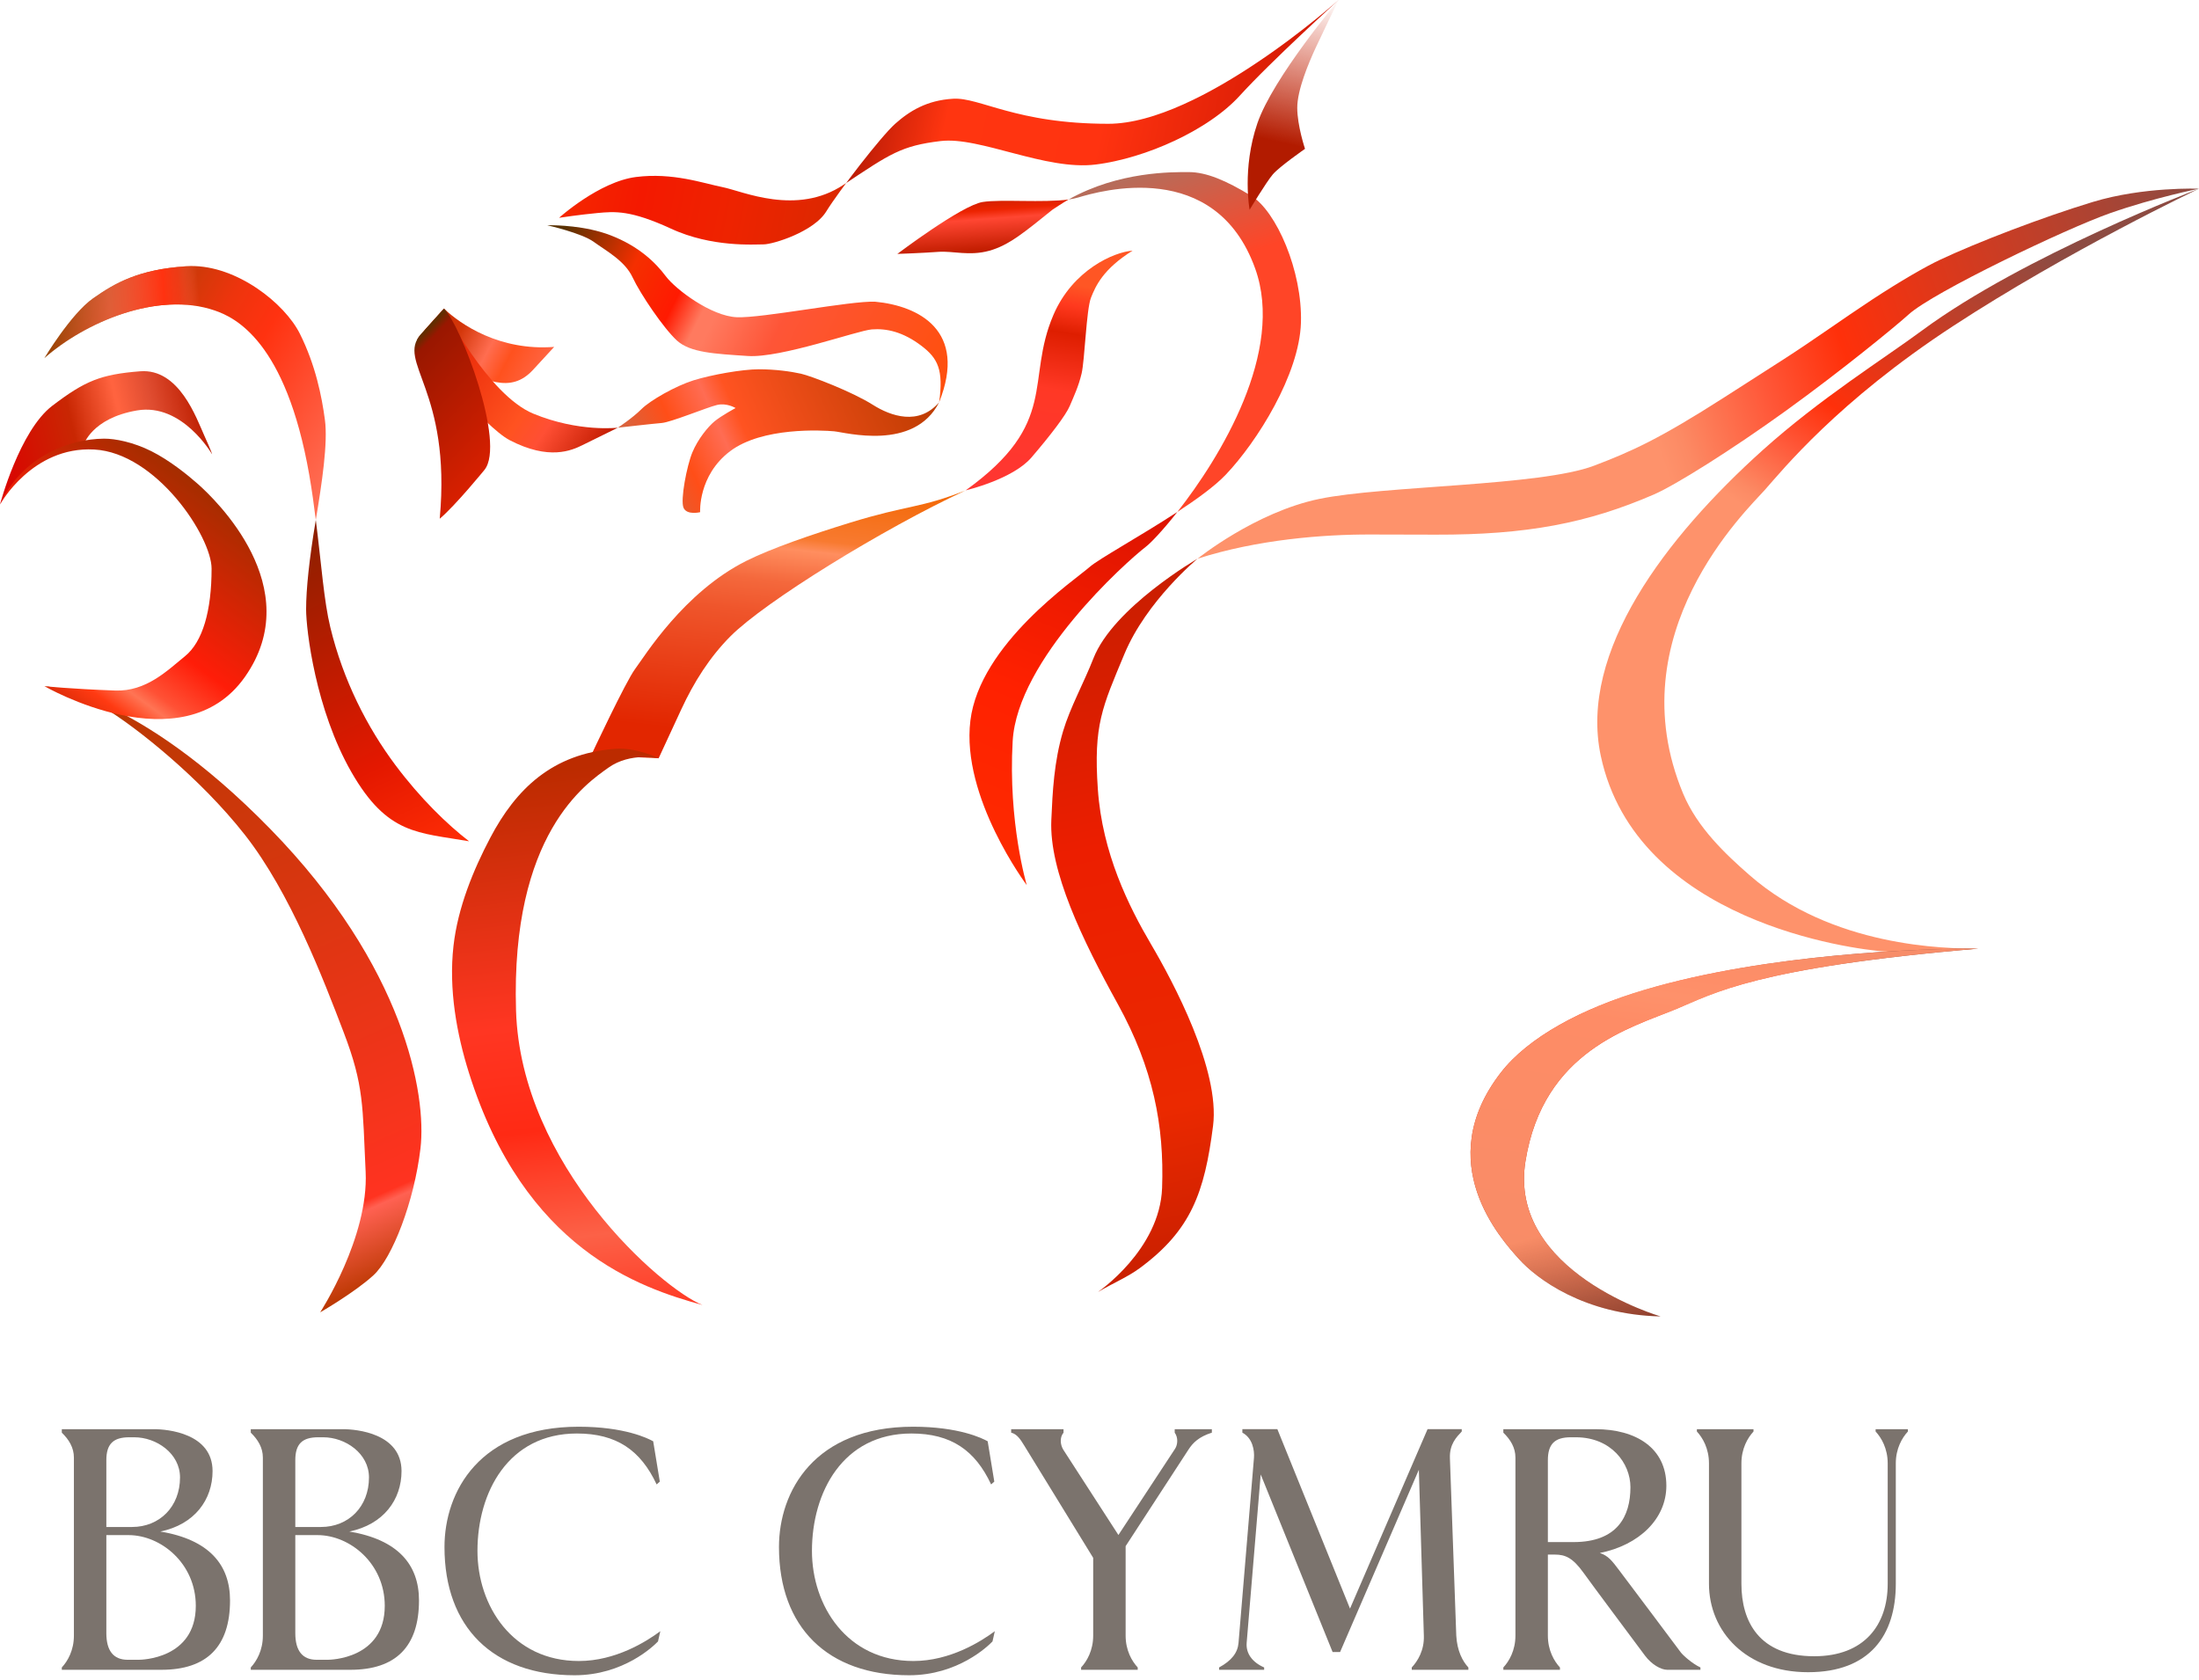<?xml version="1.0" encoding="utf-8"?>
<!-- Generator: Adobe Illustrator 24.1.1, SVG Export Plug-In . SVG Version: 6.00 Build 0)  -->
<svg version="1.1"
	 id="svg5" inkscape:version="1.1 (c68e22c387, 2021-05-23)" sodipodi:docname="BBC Cymru Wales 2.svg" xmlns:inkscape="http://www.inkscape.org/namespaces/inkscape" xmlns:sodipodi="http://sodipodi.sourceforge.net/DTD/sodipodi-0.dtd" xmlns:svg="http://www.w3.org/2000/svg"
	 xmlns="http://www.w3.org/2000/svg" xmlns:xlink="http://www.w3.org/1999/xlink" x="0px" y="0px"
	 viewBox="0 0 392.848 300.11" style="enable-background:new 0 0 392.848 300.11;" xml:space="preserve">
<style type="text/css">
	.st0{display:none;}
	.st1{display:inline;fill:#EB504A;}
	.st2{display:inline;fill-rule:evenodd;clip-rule:evenodd;fill:#EB504A;}
	.st3{display:none;fill:#EB504A;}
	.st4{fill:url(#path18906_1_);}
	.st5{fill:url(#path10292-8_1_);}
	.st6{fill:url(#path1263_1_);}
	.st7{fill:url(#path4393_1_);}
	.st8{fill:url(#path5196_1_);}
	.st9{fill:url(#path5800_1_);}
	.st10{opacity:0.94;fill:url(#path5800-0_1_);enable-background:new    ;}
	.st11{fill:url(#path8314_1_);}
	.st12{fill:url(#path7439_1_);}
	.st13{fill:url(#path9303_1_);}
	.st14{fill-rule:evenodd;clip-rule:evenodd;fill:url(#rect14547_1_);}
	.st15{fill-rule:evenodd;clip-rule:evenodd;fill:url(#path14785_1_);}
	.st16{fill:url(#path10292_1_);}
	.st17{fill:url(#path10292-8-5_1_);}
	.st18{fill:url(#path12386_1_);}
	.st19{fill:url(#path13335_1_);}
	.st20{fill:url(#path15320_1_);}
	.st21{fill:url(#path15830_1_);}
	.st22{fill:url(#path15828_1_);}
	.st23{fill:url(#path15889_1_);}
	.st24{fill:url(#path18942_1_);}
	.st25{fill:url(#path16000_1_);}
	.st26{fill:url(#path17061_1_);}
	.st27{fill:url(#path14901_1_);}
	.st28{fill:url(#path18906-7_1_);}
	.st29{fill:#7B736D;}
</style>
<sodipodi:namedview  bordercolor="#666666" borderopacity="1.0" id="namedview7" inkscape:current-layer="layer1" inkscape:cx="322.98515" inkscape:cy="711.41173" inkscape:document-units="mm" inkscape:pagecheckerboard="0" inkscape:pageopacity="0.0" inkscape:pageshadow="2" inkscape:window-height="697" inkscape:window-maximized="1" inkscape:window-width="1366" inkscape:window-x="1272" inkscape:window-y="115" inkscape:zoom="0.236853" pagecolor="#ffffff" showgrid="false">
	</sodipodi:namedview>
<g id="g122463" transform="matrix(0.772,0,0,0.772,161.792,121.573)" inkscape:export-filename="D:\Mock Stations\BBC Cymru Wales.png" inkscape:export-xdpi="72.370003" inkscape:export-ydpi="72.370003" class="st0">
	
		<path id="path18906-8" inkscape:export-filename="D:\SVG Recreation\BBC Cymru Wales.png" inkscape:export-xdpi="72.370003" inkscape:export-ydpi="72.370003" sodipodi:nodetypes="ssscsscsss" class="st1" d="
		M-122.246,379.552c-0.267,0.004-0.534,0.015-0.8,0.034
		c-8.51,0.594-12.665,2.969-16.623,5.739c-3.958,2.771-8.708,10.688-8.708,10.688
		c7.214-6.377,20.212-12.062,30.478-8.511c3.529,1.221,12.649,5.393,16.847,29.323
		c0.497,2.83,0.853,5.529,1.175,8.08c1.102-6.629,2.178-13.744,1.627-17.877
		c-0.56-4.198-1.679-9.795-4.478-15.393c-2.711-5.423-11.25-12.205-19.518-12.083
		L-122.246,379.552z"/>
	
		<path id="path10292-8-7" inkscape:export-filename="D:\SVG Recreation\BBC Cymru Wales.png" inkscape:export-xdpi="72.370003" inkscape:export-ydpi="72.370003" sodipodi:nodetypes="csscccc" class="st1" d="
		M-57.292,393.993l-3.78,4.103c-3.961,4.3-8.535,2.058-15.532-1.58
		c-1.831-0.952-3.226-1.478-3.912-2.195c-1.394-1.345-1.704-1.341-0.452-2.733
		l3.989-4.435c2.985,2.842,9.982,7.593,19.687,6.84H-57.292z"/>
	
		<path id="path1263-1" inkscape:export-filename="D:\SVG Recreation\BBC Cymru Wales.png" inkscape:export-xdpi="72.370003" inkscape:export-ydpi="72.370003" sodipodi:nodetypes="cssssssscssssssc" class="st1" d="
		M57.644,431.833c0,0,10.291-8.312,21.77-10.687
		c11.479-2.375,39.487-2.279,49.081-5.937c6.585-2.511,11.535-4.693,23.353-12.27
		l10.473-6.715c5.235-3.357,10.828-7.392,15.755-10.627
		c5.194-3.41,9.649-5.962,12.166-7.146c6.729-3.167,18.207-7.573,27.311-10.344
		c9.104-2.771,18.999-2.375,18.999-2.375s-7.916,1.583-15.833,4.354
		c-7.916,2.771-31.665,14.138-36.019,18.096
		c-2.21,2.009-11.888,9.96-21.906,17.189
		c-9.72,7.013-19.76,13.314-23.612,14.983
		c-11.874,5.146-22.757,7.222-38.988,7.183l-11.613-0.028
		c-8.41-0.02-20.171,0.871-30.937,4.323L57.644,431.833z"/>
	
		<path id="path4393-0" inkscape:export-filename="D:\SVG Recreation\BBC Cymru Wales.png" inkscape:export-xdpi="72.370003" inkscape:export-ydpi="72.370003" sodipodi:nodetypes="cssssscsssssc" class="st1" d="
		M57.644,431.833c0,0-9.104,7.521-13.062,17.02
		c-3.958,9.5-5.541,12.666-4.75,24.145c0.792,11.479,5.541,20.978,9.5,27.707
		c3.958,6.729,12.359,22.447,11.083,32.457
		c-1.519,11.911-3.92,18.655-13.118,25.428c-2.108,1.552-4.572,2.568-7.465,4.258
		c0,0,11.083-7.521,11.479-18.603c0.396-11.083-1.583-21.374-7.916-32.853
		s-12.27-23.749-11.874-32.853c0.222-5.114,0.48-10.436,2.103-15.896
		c1.267-4.26,3.698-8.604,5.417-12.999c3.562-9.104,18.603-17.812,18.603-17.812
		H57.644z"/>
	
		<path id="path5196-2" inkscape:export-filename="D:\SVG Recreation\BBC Cymru Wales.png" inkscape:export-xdpi="72.370003" inkscape:export-ydpi="72.370003" sodipodi:nodetypes="csssscssssc" class="st1" d="
		M236.553,365.732c0,0-31.269,11.874-49.477,25.332
		c-6.778,5.01-18.192,12.141-28.456,21.363
		c-17.307,15.55-32.913,35.999-28.937,54.634
		c6.333,29.686,45.123,34.548,50.664,34.944c5.541,0.396,16.804-0.508,16.804-0.508
		c-5.879,0.001-26.153-0.242-40.887-13.124c-4.246-3.712-9.332-8.474-11.877-14.583
		c-11.874-28.499,11.419-50.664,14.586-54.227
		c3.167-3.562,13.062-15.833,33.644-29.29
		c20.582-13.458,43.935-24.541,43.935-24.541L236.553,365.732z"/>
	
		<path id="path5800-4" inkscape:export-filename="D:\SVG Recreation\BBC Cymru Wales.png" inkscape:export-xdpi="72.370003" inkscape:export-ydpi="72.370003" sodipodi:nodetypes="cssscssc" class="st1" d="
		M197.151,501.497c-9.949-0.058-37.7,0.883-59.558,7.331
		c-11.207,3.306-20.866,8.476-25.781,14.835
		c-12.425,16.073,0.059,29.686,3.226,33.248
		c3.167,3.562,11.725,9.991,25.332,10.291c0,0-27.311-7.916-24.145-27.707
		c3.167-19.791,18.814-23.862,26.915-27.198c6.729-2.771,14.084-7.404,54.011-10.8
		V501.497z"/>
	
		<path id="path8314-9" inkscape:export-filename="D:\SVG Recreation\BBC Cymru Wales.png" inkscape:export-xdpi="72.370003" inkscape:export-ydpi="72.370003" sodipodi:nodetypes="csscssscc" class="st1" d="
		M-38.629,467.483l4.053-8.754c2.225-4.806,5.065-9.326,8.815-13.077
		c6.157-6.157,27.052-19.07,41.983-26.029c-8.193,3.25-10.141,2.535-20.657,5.775
		c-6.953,2.142-14.071,4.592-18.527,6.82
		c-11.195,5.598-18.192,17.073-19.872,19.312s-7.837,15.394-7.837,15.394
		L-38.629,467.483z"/>
	
		<path id="path7439-1" inkscape:export-filename="D:\SVG Recreation\BBC Cymru Wales.png" inkscape:export-xdpi="72.370003" inkscape:export-ydpi="72.370003" sodipodi:nodetypes="csssscssc" class="st1" d="
		M-30.799,565.162c-11.359-3.126-31.794-10.01-41.703-41.423
		c-2.206-6.993-3.651-14.958-2.782-22.699c0.776-6.915,3.57-13.652,6.576-19.357
		c4.58-8.693,11.077-15.015,22.235-15.88c3.917-0.303,7.843,1.679,7.843,1.679
		s-5.044-1.12-8.963,1.679c-3.918,2.799-17.471,11.765-16.513,43.382
		c0.84,27.708,25.982,49.698,33.306,52.618H-30.799z"/>
	
		<path id="path9303-5" inkscape:export-filename="D:\SVG Recreation\BBC Cymru Wales.png" inkscape:export-xdpi="72.370003" inkscape:export-ydpi="72.370003" sodipodi:nodetypes="csszscsc" class="st1" d="
		M16.222,419.623c0,0,8.396-1.959,11.755-5.878c3.359-3.918,6.157-7.557,6.857-9.236
		c0.7-1.679,1.528-3.376,2.094-5.738c0.567-2.362,0.844-11.475,1.684-13.574
		s2.15-5.1,7.427-8.397c-3.287,0.227-10.686,3.423-14.139,11.475
		C26.833,400.092,33.021,407.54,16.222,419.623z"/>
	
		<path id="rect14547-1" inkscape:export-filename="D:\SVG Recreation\BBC Cymru Wales.png" inkscape:export-xdpi="72.370003" inkscape:export-ydpi="72.370003" class="st2" d="
		M-5.122,364.714c-0.172,0.115-0.308,0.205-0.486,0.324
		c-0.263,0.175-0.526,0.339-0.791,0.495c-0.265,0.156-0.53,0.302-0.797,0.439
		c-0.266,0.137-0.534,0.266-0.801,0.385c-0.268,0.12-0.536,0.231-0.804,0.334
		c-0.269,0.103-0.538,0.197-0.807,0.284c-0.269,0.087-0.538,0.167-0.807,0.239
		c-0.269,0.072-0.537,0.138-0.806,0.196c-0.268,0.058-0.537,0.109-0.804,0.154
		c-0.268,0.045-0.535,0.082-0.801,0.114c-0.266,0.032-0.531,0.059-0.795,0.079
		c-0.264,0.021-0.527,0.036-0.79,0.045c-0.262,0.01-0.523,0.013-0.782,0.013
		c-0.259-0-0.517-0.005-0.773-0.015c-0.256-0.009-0.511-0.022-0.763-0.04
		c-0.253-0.018-0.503-0.039-0.751-0.064c-0.248-0.025-0.494-0.053-0.738-0.085
		c-0.488-0.063-0.966-0.138-1.433-0.223c-0.467-0.084-0.922-0.178-1.364-0.277
		s-0.872-0.204-1.286-0.311c-0.414-0.107-0.812-0.215-1.194-0.322
		c-0.764-0.215-1.462-0.425-2.077-0.604c-0.308-0.089-0.595-0.17-0.86-0.24
		c-0.265-0.07-0.508-0.128-0.727-0.171c-0.437-0.087-0.905-0.195-1.402-0.313
		c-0.497-0.119-1.023-0.249-1.576-0.384s-1.134-0.273-1.74-0.407
		c-0.303-0.067-0.613-0.134-0.929-0.198c-0.316-0.064-0.637-0.126-0.965-0.185
		c-0.328-0.059-0.662-0.115-1.002-0.167c-0.34-0.052-0.684-0.1-1.036-0.144
		c-0.351-0.043-0.709-0.081-1.071-0.113c-0.362-0.032-0.73-0.059-1.103-0.078
		c-0.373-0.019-0.751-0.031-1.134-0.035c-0.383-0.005-0.77-0.001-1.163,0.012
		c-0.393,0.013-0.79,0.034-1.192,0.066c-0.402,0.032-0.809,0.073-1.22,0.126
		c-0.205,0.026-0.412,0.058-0.618,0.095c-0.206,0.037-0.413,0.078-0.62,0.125
		c-0.207,0.047-0.414,0.098-0.621,0.154c-0.207,0.056-0.413,0.116-0.62,0.18
		c-0.206,0.064-0.412,0.132-0.617,0.204c-0.205,0.072-0.41,0.148-0.614,0.227
		c-0.407,0.157-0.811,0.328-1.21,0.508s-0.792,0.37-1.178,0.568
		c-0.386,0.198-0.765,0.403-1.135,0.612c-0.37,0.209-0.731,0.424-1.081,0.639
		c-0.35,0.215-0.689,0.43-1.015,0.645c-0.326,0.215-0.639,0.427-0.938,0.636
		c-0.298,0.208-0.582,0.412-0.85,0.608c-0.267,0.196-0.518,0.386-0.75,0.564
		c-0.232,0.178-0.446,0.345-0.639,0.5c-0.386,0.309-0.691,0.563-0.899,0.741
		c-0.208,0.178-0.319,0.28-0.319,0.28s0.947-0.144,2.279-0.322
		c0.666-0.089,1.427-0.187,2.215-0.28c0.788-0.093,1.603-0.182,2.373-0.252
		c0.385-0.035,0.765-0.069,1.15-0.097c0.385-0.028,0.776-0.049,1.181-0.056
		c0.202-0.003,0.408-0.002,0.618,0.003c0.211,0.005,0.425,0.015,0.646,0.029
		c0.221,0.015,0.449,0.034,0.683,0.06c0.234,0.026,0.476,0.059,0.725,0.098
		c0.249,0.04,0.507,0.086,0.773,0.141c0.267,0.055,0.542,0.117,0.829,0.189
		c0.287,0.072,0.583,0.153,0.892,0.243c0.309,0.09,0.63,0.19,0.964,0.3
		c0.333,0.111,0.68,0.232,1.04,0.365c0.36,0.133,0.734,0.277,1.124,0.434
		s0.795,0.326,1.216,0.508c0.421,0.182,0.858,0.377,1.312,0.587
		c0.227,0.105,0.455,0.206,0.683,0.303c0.228,0.097,0.456,0.191,0.684,0.281
		c0.455,0.18,0.911,0.348,1.364,0.501c0.453,0.153,0.904,0.293,1.352,0.42
		c0.448,0.128,0.892,0.244,1.332,0.349c0.439,0.105,0.874,0.199,1.302,0.283
		c0.428,0.084,0.85,0.159,1.264,0.224c0.414,0.066,0.819,0.122,1.216,0.171
		s0.783,0.091,1.159,0.126c0.376,0.035,0.742,0.063,1.094,0.086
		c0.353,0.023,0.693,0.041,1.02,0.054c0.326,0.013,0.639,0.021,0.936,0.026
		c0.297,0.005,0.578,0.009,0.842,0.009c0.529,0,0.991-0.009,1.373-0.018
		c0.382-0.009,0.684-0.018,0.894-0.018c0.105,0,0.232-0.009,0.378-0.026
		c0.146-0.017,0.312-0.044,0.494-0.078c0.182-0.034,0.38-0.077,0.593-0.127
		c0.213-0.051,0.44-0.109,0.678-0.176c0.238-0.067,0.488-0.142,0.747-0.224
		c0.259-0.082,0.526-0.172,0.8-0.27c0.274-0.098,0.554-0.203,0.838-0.315
		c0.284-0.112,0.571-0.232,0.86-0.359c0.289-0.127,0.579-0.261,0.867-0.401
		c0.288-0.141,0.574-0.289,0.857-0.444c0.283-0.154,0.562-0.314,0.833-0.482
		c0.272-0.168,0.537-0.343,0.792-0.523c0.256-0.18,0.502-0.367,0.737-0.56
		c0.117-0.096,0.232-0.194,0.343-0.293c0.111-0.099,0.218-0.201,0.322-0.303
		c0.104-0.102,0.205-0.207,0.302-0.312c0.097-0.105,0.188-0.211,0.277-0.319
		c0.088-0.108,0.173-0.219,0.252-0.33c0.079-0.111,0.156-0.223,0.226-0.337
		c0.14-0.227,0.3-0.478,0.479-0.75c0.179-0.272,0.376-0.566,0.589-0.876
		c0.426-0.62,0.914-1.309,1.446-2.042c0.328-0.453,0.696-0.942,1.052-1.421
		L-5.122,364.714z"/>
	
		<path id="path14785-8" inkscape:export-filename="D:\SVG Recreation\BBC Cymru Wales.png" inkscape:export-xdpi="72.370003" inkscape:export-ydpi="72.370003" class="st2" d="
		M82.835,332.019c0,0-0.386,0.346-1.091,0.951
		c-0.353,0.302-0.785,0.669-1.291,1.09c-0.505,0.421-1.084,0.897-1.726,1.415
		c-0.642,0.518-1.347,1.079-2.109,1.673c-0.762,0.594-1.581,1.22-2.448,1.868
		c-0.433,0.324-0.878,0.654-1.334,0.987c-0.456,0.333-0.924,0.671-1.402,1.011
		c-0.478,0.34-0.965,0.683-1.462,1.027c-0.497,0.344-1.004,0.689-1.518,1.034
		c-0.514,0.345-1.035,0.691-1.564,1.036c-0.529,0.344-1.065,0.687-1.607,1.027
		c-0.542,0.34-1.09,0.677-1.644,1.011c-0.553,0.333-1.111,0.663-1.673,0.987
		c-0.562,0.324-1.13,0.642-1.699,0.954c-0.57,0.312-1.142,0.617-1.717,0.914
		c-0.575,0.297-1.151,0.585-1.729,0.864c-0.578,0.279-1.157,0.549-1.736,0.809
		c-0.579,0.259-1.158,0.508-1.736,0.744c-0.578,0.236-1.155,0.46-1.73,0.671
		c-0.575,0.211-1.149,0.407-1.72,0.589c-0.285,0.091-0.569,0.179-0.853,0.262
		c-0.284,0.083-0.566,0.163-0.848,0.239c-0.282,0.076-0.563,0.147-0.842,0.214
		c-0.28,0.067-0.558,0.132-0.835,0.19c-0.277,0.059-0.553,0.113-0.828,0.163
		c-0.275,0.05-0.548,0.094-0.82,0.135c-0.272,0.04-0.543,0.076-0.812,0.107
		c-0.269,0.031-0.536,0.057-0.801,0.078c-0.265,0.021-0.529,0.038-0.791,0.048
		c-0.262,0.011-0.521,0.016-0.779,0.016c-0.516,0-1.022-0.006-1.519-0.015
		c-0.497-0.009-0.984-0.022-1.462-0.039c-0.478-0.017-0.945-0.039-1.405-0.064
		c-0.459-0.025-0.909-0.054-1.351-0.086c-0.441-0.032-0.875-0.068-1.299-0.107
		c-0.424-0.039-0.839-0.081-1.247-0.126c-0.407-0.045-0.806-0.093-1.197-0.144
		c-0.391-0.05-0.773-0.103-1.148-0.158c-0.375-0.055-0.742-0.112-1.102-0.171
		c-0.36-0.059-0.711-0.122-1.056-0.185c-0.69-0.126-1.351-0.259-1.985-0.395
		c-0.634-0.137-1.239-0.279-1.821-0.422c-0.581-0.143-1.138-0.288-1.671-0.432
		c-0.534-0.144-1.044-0.287-1.534-0.428c-0.49-0.141-0.959-0.279-1.409-0.412
		c-0.45-0.133-0.881-0.26-1.295-0.379c-0.414-0.12-0.811-0.231-1.194-0.333
		c-0.383-0.102-0.751-0.193-1.106-0.272c-0.355-0.079-0.698-0.146-1.03-0.198
		c-0.166-0.026-0.328-0.048-0.489-0.066c-0.161-0.018-0.32-0.033-0.476-0.042
		c-0.156-0.01-0.311-0.014-0.463-0.015c-0.152-0.001-0.302,0.003-0.451,0.012
		c-0.297,0.018-0.589,0.041-0.873,0.072s-0.563,0.066-0.835,0.108
		c-0.272,0.042-0.538,0.091-0.798,0.145s-0.515,0.113-0.765,0.177
		c-0.249,0.064-0.494,0.133-0.732,0.208c-0.239,0.075-0.472,0.155-0.7,0.239
		c-0.228,0.084-0.452,0.173-0.671,0.265c-0.219,0.093-0.433,0.189-0.643,0.29
		c-0.21,0.101-0.415,0.204-0.617,0.312c-0.202,0.108-0.398,0.219-0.592,0.334
		c-0.194,0.115-0.384,0.233-0.57,0.353c-0.186,0.12-0.369,0.243-0.548,0.369
		c-0.179,0.126-0.356,0.253-0.529,0.384c-0.173,0.13-0.342,0.263-0.51,0.397
		c-0.335,0.268-0.658,0.545-0.973,0.825c-0.157,0.14-0.335,0.308-0.529,0.504
		c-0.194,0.196-0.407,0.417-0.633,0.662c-0.226,0.245-0.466,0.513-0.719,0.8
		c-0.253,0.287-0.518,0.593-0.792,0.916c-0.549,0.645-1.135,1.355-1.74,2.102
		c-0.605,0.747-1.229,1.532-1.85,2.328c-0.621,0.796-1.239,1.603-1.835,2.394
		c-0.228,0.302-0.43,0.583-0.65,0.879c0.844-0.563,1.66-1.109,2.383-1.586
		c0.871-0.575,1.663-1.091,2.399-1.556c0.368-0.233,0.723-0.453,1.066-0.661
		c0.343-0.208,0.675-0.404,0.999-0.589c0.324-0.185,0.641-0.358,0.951-0.521
		c0.31-0.163,0.614-0.316,0.915-0.46c0.302-0.144,0.6-0.278,0.899-0.404
		c0.299-0.126,0.599-0.244,0.901-0.354c0.302-0.11,0.606-0.213,0.917-0.309
		c0.311-0.096,0.627-0.186,0.952-0.27c0.325-0.084,0.658-0.162,1.002-0.236
		c0.344-0.073,0.7-0.142,1.069-0.207c0.37-0.065,0.754-0.125,1.154-0.183
		c0.401-0.058,0.82-0.112,1.257-0.164c0.219-0.026,0.442-0.046,0.669-0.059
		c0.228-0.013,0.459-0.02,0.696-0.02c0.236-0.001,0.476,0.004,0.721,0.015
		c0.244,0.011,0.493,0.027,0.746,0.048c0.252,0.022,0.508,0.048,0.768,0.079
		c0.259,0.031,0.522,0.067,0.788,0.107c0.266,0.04,0.535,0.085,0.807,0.133
		c0.272,0.048,0.548,0.1,0.826,0.155c0.556,0.11,1.125,0.234,1.702,0.368
		c0.577,0.134,1.164,0.276,1.758,0.426c1.188,0.3,2.405,0.626,3.639,0.949
		c0.617,0.162,1.236,0.322,1.859,0.479c0.622,0.157,1.248,0.31,1.872,0.456
		c0.625,0.146,1.249,0.285,1.872,0.412c0.623,0.127,1.244,0.243,1.862,0.344
		c0.309,0.051,0.616,0.098,0.923,0.141c0.307,0.043,0.613,0.083,0.917,0.117
		c0.304,0.035,0.608,0.064,0.91,0.089c0.301,0.025,0.601,0.045,0.899,0.06
		c0.298,0.015,0.594,0.024,0.888,0.028s0.588,0.002,0.877-0.006
		s0.578-0.023,0.863-0.044c0.285-0.021,0.567-0.05,0.847-0.085
		c0.28-0.035,0.563-0.073,0.847-0.116c0.284-0.043,0.569-0.089,0.857-0.139
		c0.288-0.05,0.578-0.104,0.869-0.161c0.291-0.057,0.582-0.117,0.876-0.182
		c0.587-0.128,1.179-0.271,1.774-0.426c0.595-0.156,1.194-0.325,1.793-0.507
		c0.599-0.181,1.199-0.374,1.799-0.58c0.599-0.206,1.197-0.424,1.793-0.653
		c0.596-0.229,1.19-0.47,1.778-0.721c0.588-0.251,1.172-0.511,1.749-0.782
		c0.577-0.271,1.149-0.552,1.711-0.842c0.562-0.29,1.115-0.59,1.658-0.898
		c0.543-0.308,1.077-0.624,1.598-0.948c0.26-0.162,0.517-0.326,0.771-0.492
		c0.254-0.166,0.504-0.333,0.751-0.502c0.247-0.169,0.491-0.341,0.731-0.514
		c0.24-0.173,0.476-0.347,0.707-0.523c0.232-0.176,0.46-0.354,0.684-0.533
		c0.224-0.179,0.443-0.361,0.658-0.543c0.215-0.182,0.424-0.366,0.63-0.551
		c0.206-0.185,0.406-0.372,0.602-0.56c0.196-0.188,0.387-0.377,0.573-0.567
		c0.186-0.19,0.366-0.382,0.541-0.574c0.35-0.385,0.725-0.787,1.121-1.206
		c0.396-0.418,0.813-0.851,1.245-1.295c0.432-0.444,0.88-0.899,1.34-1.361
		c0.46-0.462,0.932-0.931,1.411-1.403c0.958-0.945,1.944-1.903,2.922-2.843
		c0.979-0.94,1.95-1.862,2.877-2.736c0.927-0.875,1.811-1.701,2.615-2.449
		c0.804-0.748,1.526-1.418,2.134-1.978c1.216-1.12,1.969-1.802,1.969-1.802
		H82.835z"/>
	
		<path id="path10292-9" inkscape:export-filename="D:\SVG Recreation\BBC Cymru Wales.png" inkscape:export-xdpi="72.370003" inkscape:export-ydpi="72.370003" sodipodi:nodetypes="csssscsc" class="st1" d="
		M-45.912,408.428l-6.352,3.127c-1.921,0.945-5.962,2.751-12.96-0.888
		c-4.653-2.42-14.919-15.366-14.919-15.366c-1.38-1.547-1.15-3.351,0.043-4.678
		l3.121-3.47c0,0,7.837,15.407,15.953,18.765
		c8.117,3.359,15.114,2.509,15.114,2.509L-45.912,408.428z"/>
	
		<path id="path10292-8-5-8" inkscape:export-filename="D:\SVG Recreation\BBC Cymru Wales.png" inkscape:export-xdpi="72.370003" inkscape:export-ydpi="72.370003" sodipodi:nodetypes="scscs" class="st1" d="
		M-69.747,415.964c0,0-5.192,6.378-7.992,8.726
		c2.12-23.082-7.816-28.003-3.354-32.964l4.113-4.572
		C-73.994,389.995-65.898,411.226-69.747,415.964z"/>
	
		<path id="path12386-6" inkscape:export-filename="D:\SVG Recreation\BBC Cymru Wales.png" inkscape:export-xdpi="72.370003" inkscape:export-ydpi="72.370003" sodipodi:nodetypes="cssssscsscssscssc" class="st1" d="
		M11.478,403.885c-3.627,4.239-8.645,2.473-11.822,0.466
		c-3.76-2.375-11.082-5.174-12.863-5.569s-4.552-0.791-7.521-0.791
		c-2.969,0-8.511,0.989-11.678,1.979s-7.717,3.563-9.3,5.146
		c-1.583,1.583-4.207,3.312-4.207,3.312s6.158-0.701,7.837-0.841
		c1.679-0.14,8.116-2.798,9.866-3.218c1.749-0.42,3.325,0.549,3.325,0.549
		s-2.573,1.385-3.76,2.375c-1.187,0.99-2.968,3.167-3.958,5.542
		c-0.99,2.375-2.176,8.51-1.582,9.895c0.594,1.385,2.968,0.792,2.968,0.792
		s-0.396-6.531,5.344-10.885c5.739-4.354,16.427-3.76,18.604-3.562
		c1.954,0.178,14.304,3.614,18.748-5.189H11.478z"/>
	
		<path id="path13335-1" inkscape:export-filename="D:\SVG Recreation\BBC Cymru Wales.png" inkscape:export-xdpi="72.370003" inkscape:export-ydpi="72.370003" sodipodi:nodetypes="scssssssccsssss" class="st1" d="
		M-58.255,372.258c-0.178,0.001-0.272,0.005-0.272,0.005s6.135,1.386,8.312,2.969
		c2.177,1.583,5.542,3.364,6.927,6.333c1.385,2.969,5.541,9.104,7.916,11.281
		c2.375,2.177,6.729,2.376,12.667,2.771c5.937,0.396,19.592-4.553,22.165-4.75
		s5.542,0.396,8.906,2.969c2.878,2.201,3.93,4.264,3.113,10.05
		c5.116-12.806-3.651-17.23-11.425-17.966c-4.354-0.198-20.186,2.968-24.738,2.77
		s-10.885-4.948-12.667-7.323c-1.781-2.375-4.749-5.344-9.895-7.323
		c-4.502-1.732-9.764-1.796-11.008-1.786L-58.255,372.258z"/>
	
		<path id="path15320-2" inkscape:export-filename="D:\SVG Recreation\BBC Cymru Wales.png" inkscape:export-xdpi="72.370003" inkscape:export-ydpi="72.370003" sodipodi:nodetypes="cscsssc" class="st1" d="
		M34.611,367.657c-4.476,0.628-12.056-0.072-15.36,0.45
		c-3.76,0.594-15.239,9.275-15.239,9.275s4.75-0.171,7.323-0.369
		s5.54,0.792,9.103-0.198c3.562-0.99,6.316-3.35,11.281-7.323
		c0,0,1.918-1.287,2.893-1.835H34.611z"/>
	
		<path id="path15830-5" inkscape:export-filename="D:\SVG Recreation\BBC Cymru Wales.png" inkscape:export-xdpi="72.370003" inkscape:export-ydpi="72.370003" class="st1" d="
		M54.036,423.481c-6.563,4.3-14.057,8.394-15.703,9.857
		c-2.519,2.239-19.592,13.713-21.271,27.428s10.075,29.388,10.075,29.388
		s-3.358-11.195-2.518-25.749c0.84-14.554,20.151-31.906,23.789-34.705
		C49.322,428.996,51.461,426.754,54.036,423.481z"/>
	
		<path id="path15828-7" inkscape:export-filename="D:\SVG Recreation\BBC Cymru Wales.png" inkscape:export-xdpi="72.370003" inkscape:export-ydpi="72.370003" class="st1" d="
		M56.06,362.763c-2.856,0-12.475-0.158-21.45,4.894
		c0.618-0.087,1.18-0.197,1.66-0.341c3.958-1.187,24.541-7.126,31.666,12.665
		c5.334,14.818-6.226,33.747-13.9,43.5c3.482-2.281,6.707-4.619,8.647-6.656
		c5.598-5.878,13.154-17.913,13.434-27.149c0.28-9.236-4.408-19.944-8.886-22.673
		C62.753,364.273,59.227,362.763,56.06,362.763z"/>
	
		<path id="path15889-6" inkscape:export-filename="D:\SVG Recreation\BBC Cymru Wales.png" inkscape:export-xdpi="72.370003" inkscape:export-ydpi="72.370003" sodipodi:nodetypes="csssscsssc" class="st1" d="
		M-99.099,566.47c0,0,8.685-13.343,8.125-25.098
		c-0.56-11.755-0.28-15.394-3.918-24.91c-3.639-9.516-9.516-24.91-17.633-35.265
		c-8.117-10.356-19.592-19.312-24.63-22.391
		c-5.038-3.079-11.195-4.198-11.195-4.198s16.233,0.84,40.303,25.469
		c24.07,24.63,27.988,47.58,26.869,57.096
		c-1.12,9.516-5.038,19.592-8.396,22.671
		C-92.933,562.923-99.099,566.47-99.099,566.47L-99.099,566.47z"/>
	
		<path id="path18942-0" inkscape:export-filename="D:\SVG Recreation\BBC Cymru Wales.png" inkscape:export-xdpi="72.370003" inkscape:export-ydpi="72.370003" sodipodi:nodetypes="cssscscc" class="st1" d="
		M-156.294,422.136c0,0,3.466-13.148,9.344-17.627
		c5.878-4.478,8.676-5.598,15.674-6.157c6.997-0.56,10.076,8.397,11.475,11.475
		c1.399,3.079,1.399,3.359,1.399,3.359s-5.318-9.236-13.434-7.837
		c-8.117,1.399-9.516,6.157-9.516,6.157s-9.356,0.608-14.941,10.629
		L-156.294,422.136z"/>
	
		<path id="path16000-4" inkscape:export-filename="D:\SVG Recreation\BBC Cymru Wales.png" inkscape:export-xdpi="72.370003" inkscape:export-ydpi="72.370003" sodipodi:nodetypes="csssscssssc" class="st1" d="
		M-148.35,454.608c0,0,24.63,14.274,35.825-1.679
		c11.195-15.953-5.344-31.722-8.396-34.426c-1.823-1.615-5.061-4.24-8.338-5.881
		c-3.217-1.611-6.47-2.251-8.455-2.236c-6.095,0.048-14.666,3.112-18.58,11.749
		c0,0,5.739-10.405,16.822-9.811c11.083,0.594,20.978,15.55,20.978,21.29
		c0,7.521-1.583,13.062-4.75,15.635c-3.167,2.573-6.927,6.333-12.468,6.135
		c-8.119-0.29-12.638-0.776-12.638-0.776V454.608z"/>
	
		<path id="path17061-0" inkscape:export-filename="D:\SVG Recreation\BBC Cymru Wales.png" inkscape:export-xdpi="72.370003" inkscape:export-ydpi="72.370003" class="st1" d="
		M-99.878,424.905c-0.017,0.105-0.034,0.212-0.051,0.316
		c-1.12,6.717-1.68,12.034-1.68,15.672c0,3.638,1.679,17.913,8.117,29.108
		c6.437,11.195,11.91,10.725,21.001,12.315c-3.939-3.03-8.746-7.698-13.188-13.644
		c-5.032-6.736-9.311-15.11-11.61-24.601
		C-98.428,439.374-98.876,432.852-99.878,424.905z"/>
	
		<path id="path14901-3" inkscape:export-filename="D:\SVG Recreation\BBC Cymru Wales.png" inkscape:export-xdpi="72.370003" inkscape:export-ydpi="72.370003" class="st1" d="
		M82.835,332.019c0,0-11.733,13.923-14.504,22.037
		c-2.771,8.114-1.385,15.437-1.385,15.437s2.969-4.948,4.156-6.333
		c1.187-1.385,5.739-4.552,5.739-4.552s-1.385-4.156-1.385-7.323
		c0-3.167,1.979-7.916,3.364-10.885c1.385-2.969,4.015-8.381,4.015-8.381H82.835z"/>
	
		<path id="path18906-7-4" inkscape:export-filename="D:\SVG Recreation\BBC Cymru Wales.png" inkscape:export-xdpi="72.370003" inkscape:export-ydpi="72.370003" sodipodi:nodetypes="ssscsscsss" class="st1" d="
		M-122.246,379.552c-0.267,0.004-0.534,0.015-0.8,0.034
		c-8.51,0.594-12.665,2.969-16.623,5.739c-3.958,2.771-8.708,10.688-8.708,10.688
		c7.214-6.377,20.212-12.062,30.478-8.511c3.529,1.221,12.649,5.393,16.847,29.323
		c0.496,2.83,0.853,5.529,1.175,8.08c1.102-6.629,2.178-13.744,1.627-17.877
		c-0.56-4.198-1.679-9.795-4.478-15.393c-2.711-5.423-11.25-12.205-19.518-12.083
		V379.552z"/>
</g>
<path id="path129509" inkscape:export-filename="D:\Mock Stations\BBC Cymru Wales.png" inkscape:export-xdpi="72.370003" inkscape:export-ydpi="72.370003" class="st3" d="
	M19.35,609.397c-2.956,0-5.616-0.435-7.98-1.304
	c-2.364-0.904-4.364-2.191-5.998-3.86c-1.634-1.669-2.886-3.703-3.755-6.102
	c-0.869-2.434-1.304-5.164-1.304-8.189c0-2.956,0.452-5.616,1.356-7.98
	c0.904-2.399,2.208-4.451,3.912-6.155s3.738-3.008,6.102-3.912
	c2.399-0.904,5.077-1.356,8.032-1.356c2.052,0,3.981,0.226,5.789,0.678
	c1.843,0.417,3.547,1.043,5.111,1.878v7.406
	c-1.426-0.974-2.973-1.704-4.642-2.191c-1.669-0.522-3.425-0.782-5.268-0.782
	c-2.538,0-4.712,0.487-6.52,1.46c-1.773,0.974-3.147,2.382-4.12,4.225
	c-0.939,1.843-1.408,4.086-1.408,6.728c-0,2.643,0.452,4.903,1.356,6.78
	c0.939,1.843,2.278,3.251,4.016,4.225c1.773,0.974,3.912,1.46,6.415,1.46
	c3.825,0,7.354-1.026,10.588-3.077v7.25c-1.53,0.869-3.303,1.547-5.32,2.034
	c-2.017,0.522-4.138,0.782-6.363,0.782L19.35,609.397z"/>
<path id="path129511" inkscape:export-filename="D:\Mock Stations\BBC Cymru Wales.png" inkscape:export-xdpi="72.370003" inkscape:export-ydpi="72.370003" class="st3" d="
	M55.547,594.48v14.135h-8.032v-14.135c-2.434-3.825-4.816-7.667-7.146-11.527
	s-4.607-7.737-6.833-11.631h9.128c1.426,2.747,2.886,5.494,4.381,8.241
	c1.53,2.747,3.06,5.459,4.59,8.136c1.565-2.712,3.095-5.424,4.59-8.136
	c1.495-2.747,2.973-5.494,4.433-8.241h8.919
	c-2.26,3.894-4.555,7.771-6.885,11.631c-2.33,3.86-4.712,7.702-7.146,11.527
	H55.547z"/>
<path id="path129513" inkscape:export-filename="D:\Mock Stations\BBC Cymru Wales.png" inkscape:export-xdpi="72.370003" inkscape:export-ydpi="72.370003" class="st3" d="
	M90.754,601.677c-1.53-3.06-3.025-6.12-4.486-9.18
	c-1.46-3.095-2.903-6.172-4.329-9.232v25.348H74.272v-37.292h9.649
	c1.634,3.825,3.303,7.65,5.007,11.475c1.704,3.79,3.442,7.545,5.216,11.266
	c1.739-3.721,3.46-7.458,5.164-11.214c1.704-3.79,3.355-7.632,4.955-11.527
	h9.388v37.292h-7.667v-25.453c-1.426,3.129-2.886,6.242-4.381,9.336
	c-1.46,3.06-2.938,6.12-4.433,9.18H90.754z"/>
<path id="path129515" inkscape:export-filename="D:\Mock Stations\BBC Cymru Wales.png" inkscape:export-xdpi="72.370003" inkscape:export-ydpi="72.370003" class="st3" d="
	M129.506,595.053v13.561h-7.928v-37.292h13.613c4.903,0,8.658,1.026,11.266,3.077
	c2.643,2.051,3.964,4.99,3.964,8.815c0,2.469-0.591,4.573-1.773,6.311
	c-1.147,1.739-2.799,3.077-4.955,4.016c1.565,2.469,3.112,4.955,4.642,7.458
	c1.53,2.469,3.06,5.007,4.59,7.615h-9.232
	c-2.504-4.59-5.094-9.11-7.771-13.561c-0.278,0-0.539,0-0.782,0L129.506,595.053z
	 M129.506,588.742h5.216c2.469,0,4.346-0.435,5.633-1.304
	c1.287-0.904,1.93-2.312,1.93-4.225c0-1.912-0.643-3.321-1.93-4.225
	c-1.252-0.904-3.112-1.356-5.581-1.356h-5.268V588.742z"/>
<path id="path129517" inkscape:export-filename="D:\Mock Stations\BBC Cymru Wales.png" inkscape:export-xdpi="72.370003" inkscape:export-ydpi="72.370003" class="st3" d="
	M172.797,609.397c-3.338,0-6.207-0.626-8.606-1.878
	c-2.364-1.287-4.19-3.129-5.477-5.529c-1.252-2.399-1.878-5.285-1.878-8.658
	v-22.01h8.032v22.897c0,2.643,0.678,4.677,2.034,6.102
	c1.391,1.391,3.355,2.086,5.894,2.086c2.538,0,4.486-0.695,5.842-2.086
	c1.391-1.426,2.086-3.46,2.086-6.102v-22.897h8.032v22.01
	c0,3.373-0.643,6.259-1.93,8.658c-1.252,2.399-3.077,4.242-5.477,5.529
	C178.951,608.771,176.1,609.397,172.797,609.397z"/>
<path id="path129519" inkscape:export-filename="D:\Mock Stations\BBC Cymru Wales.png" inkscape:export-xdpi="72.370003" inkscape:export-ydpi="72.370003" class="st3" d="
	M237.263,608.614c-1.182-4.207-2.347-8.415-3.495-12.622
	c-1.113-4.207-2.208-8.415-3.286-12.622c-1.043,4.207-2.121,8.415-3.234,12.622
	c-1.113,4.207-2.26,8.415-3.442,12.622h-8.502
	c-1.773-6.085-3.477-12.24-5.111-18.464c-1.634-6.224-3.182-12.5-4.642-18.829
	h8.762c0.869,4.833,1.791,9.667,2.764,14.5
	c0.974,4.833,1.999,9.58,3.077,14.239c2.33-9.075,4.538-18.133,6.624-27.174
	h7.824c1.043,4.451,2.104,8.902,3.182,13.352
	c1.113,4.416,2.243,8.832,3.39,13.248c1.043-4.59,2.051-9.249,3.025-13.978
	c0.974-4.729,1.878-9.458,2.712-14.187h8.606
	c-1.46,6.328-3.008,12.605-4.642,18.829c-1.634,6.224-3.338,12.379-5.111,18.464
	H237.263z"/>
<path id="path129521" inkscape:export-filename="D:\Mock Stations\BBC Cymru Wales.png" inkscape:export-xdpi="72.370003" inkscape:export-ydpi="72.370003" class="st3" d="
	M283.735,608.614c-0.904-2.747-1.808-5.442-2.712-8.084h-15.126
	c-0.904,2.677-1.808,5.372-2.712,8.084h-8.606
	c2.364-6.537,4.764-12.918,7.198-19.142c2.469-6.224,4.955-12.274,7.458-18.151
	h8.658c2.573,6.189,5.077,12.413,7.511,18.672
	c2.469,6.224,4.851,12.431,7.146,18.62H283.735z M268.192,593.854h10.484
	c-0.835-2.434-1.704-4.851-2.608-7.25c-0.869-2.434-1.739-4.816-2.608-7.146
	c-1.808,4.764-3.564,9.562-5.268,14.395H268.192z"/>
<path id="path129523" inkscape:export-filename="D:\Mock Stations\BBC Cymru Wales.png" inkscape:export-xdpi="72.370003" inkscape:export-ydpi="72.370003" class="st3" d="
	M297.087,571.322h8.032v30.303h17.681v6.989h-25.714V571.322z"/>
<path id="path129525" inkscape:export-filename="D:\Mock Stations\BBC Cymru Wales.png" inkscape:export-xdpi="72.370003" inkscape:export-ydpi="72.370003" class="st3" d="
	M327.599,571.322h25.661v6.676h-17.629v8.084h15.647v6.676h-15.647v9.18h18.62
	v6.676h-26.652L327.599,571.322z"/>
<path id="path129527" inkscape:export-filename="D:\Mock Stations\BBC Cymru Wales.png" inkscape:export-xdpi="72.370003" inkscape:export-ydpi="72.370003" class="st3" d="
	M370.472,609.397c-2.052,0-4.086-0.226-6.102-0.678
	c-1.982-0.452-3.894-1.165-5.737-2.138v-7.198
	c3.721,2.26,7.667,3.39,11.84,3.39c2.364,0,4.155-0.4,5.372-1.2
	c1.252-0.8,1.878-1.912,1.878-3.338c0-1.078-0.313-1.912-0.939-2.504
	c-0.591-0.626-1.391-1.113-2.399-1.46c-1.008-0.383-2.138-0.73-3.39-1.043
	c-2.052-0.487-3.86-1.043-5.424-1.669c-1.565-0.626-2.886-1.356-3.964-2.191
	c-1.078-0.869-1.895-1.895-2.451-3.077c-0.556-1.217-0.835-2.66-0.835-4.329
	c0-2.364,0.591-4.399,1.773-6.102c1.217-1.704,2.921-3.008,5.111-3.912
	c2.191-0.939,4.798-1.408,7.824-1.408c1.982-0,3.929,0.226,5.842,0.678
	c1.912,0.452,3.634,1.061,5.164,1.826v7.093
	c-1.53-0.939-3.269-1.669-5.216-2.191c-1.912-0.522-3.842-0.782-5.789-0.782
	c-2.121,0-3.773,0.365-4.955,1.095c-1.147,0.73-1.721,1.773-1.721,3.129
	c0,0.974,0.278,1.756,0.835,2.347c0.556,0.556,1.339,1.026,2.347,1.408
	c1.043,0.348,2.26,0.695,3.651,1.043c1.773,0.452,3.425,0.956,4.955,1.513
	c1.53,0.522,2.869,1.2,4.016,2.034c1.182,0.835,2.086,1.895,2.712,3.182
	c0.661,1.287,0.991,2.869,0.991,4.746c0,2.469-0.608,4.59-1.826,6.363
	c-1.217,1.739-2.973,3.077-5.268,4.016c-2.295,0.904-5.059,1.356-8.293,1.356
	L370.472,609.397z"/>
<path id="path6041" inkscape:export-filename="D:\Mock Stations\BBC Cymru Wales.png" inkscape:export-xdpi="72.370003" inkscape:export-ydpi="72.370003" class="st3" d="
	M96.975,311.811v54.765h54.765v-54.765H96.975z M165.417,311.811v54.765h54.764
	v-54.765H165.417z M233.807,311.811v54.765h54.764v-54.765H233.807z M263.664,323.466
	c1.703,0,3.3,0.16,4.843,0.533c1.543,0.372,2.927,0.851,4.257,1.543v5.961
	c-1.171-0.798-2.501-1.383-3.885-1.809c-1.437-0.426-2.928-0.639-4.365-0.586
	c-2.129,0-3.938,0.373-5.428,1.171c-1.49,0.745-2.661,1.969-3.406,3.406
	c-0.798,1.49-1.171,3.3-1.171,5.428c0,2.129,0.373,3.992,1.171,5.482
	c0.745,1.49,1.916,2.661,3.353,3.46c1.49,0.798,3.246,1.17,5.322,1.17
	c3.193,0,6.121-0.851,8.835-2.501v5.907h-0.054
	c-1.277,0.692-2.767,1.278-4.417,1.65c-1.703,0.426-3.46,0.585-5.323,0.585
	c-2.448,0-4.683-0.373-6.652-1.064c-1.969-0.745-3.619-1.756-5.003-3.087
	c-1.384-1.331-2.395-2.98-3.14-4.949c-0.745-1.969-1.065-4.151-1.065-6.6
	c0-2.395,0.372-4.524,1.117-6.493c0.745-1.916,1.863-3.566,3.246-4.95
	c1.437-1.384,3.14-2.448,5.109-3.14c1.969-0.745,4.204-1.118,6.653-1.118
	V323.466z M112.356,323.786h11.549c3.406,0,6.067,0.692,7.93,2.022
	c1.863,1.384,2.821,3.3,2.821,5.854c0,1.49-0.319,2.715-1.011,3.832
	c-0.692,1.064-1.65,1.915-2.98,2.554c1.81,0.585,3.193,1.544,4.151,2.874
	c0.958,1.277,1.437,2.874,1.437,4.737c0.053,1.863-0.426,3.459-1.384,4.79
	c-0.958,1.331-2.289,2.342-3.992,3.034c-1.756,0.692-3.832,1.064-6.227,1.064
	h-12.294L112.356,323.786z M180.851,323.786h11.549c3.406,0,6.067,0.692,7.93,2.022
	c1.863,1.384,2.821,3.3,2.821,5.854c0,1.49-0.319,2.715-1.011,3.832
	c-0.692,1.064-1.65,1.915-2.98,2.554c1.81,0.585,3.193,1.544,4.151,2.874
	c0.958,1.277,1.437,2.874,1.437,4.737c-0.053,1.863-0.532,3.459-1.437,4.79
	c-0.958,1.331-2.288,2.342-3.991,3.034c-1.756,0.692-3.832,1.064-6.227,1.064
	h-12.241L180.851,323.786z M118.583,328.789v7.664h4.737
	c1.65,0,2.874-0.373,3.726-1.064c0.852-0.692,1.277-1.703,1.277-2.927
	c0-2.448-1.65-3.672-5.003-3.672H118.583z M187.025,328.789v7.664h4.737
	c1.65,0,2.874-0.373,3.726-1.064c0.852-0.692,1.277-1.703,1.277-2.927
	c0-2.448-1.65-3.672-5.003-3.672H187.025z M118.583,341.296v8.302h5.428
	c1.863,0,3.3-0.373,4.311-1.065c1.011-0.692,1.49-1.703,1.49-3.033
	c0.053-2.821-1.863-4.204-5.695-4.204H118.583z M187.025,341.296v8.302h5.428
	c1.863,0,3.3-0.373,4.311-1.065c1.011-0.692,1.49-1.703,1.49-3.033
	c0.053-2.821-1.863-4.204-5.695-4.204H187.025z"/>
<g>
	
		<linearGradient id="path18906_1_" gradientUnits="userSpaceOnUse" x1="199.926" y1="50.855" x2="264.592" y2="12.331" gradientTransform="matrix(0.75 0 0 -0.75 -134.296 89.156)">
		<stop  offset="0" style="stop-color:#954200"/>
		<stop  offset="0.411" style="stop-color:#EE340D"/>
		<stop  offset="0.561" style="stop-color:#FF3210"/>
		<stop  offset="0.699" style="stop-color:#FF4526"/>
		<stop  offset="1" style="stop-color:#FF7158"/>
	</linearGradient>
	
		<path id="path18906" inkscape:export-filename="D:\SVG Recreation\BBC Cymru Wales.png" inkscape:export-xdpi="72.370003" inkscape:export-ydpi="72.370003" sodipodi:nodetypes="ssscsscsss" class="st4" d="
		M34.049,47.532c-0.267,0.004-0.534,0.015-0.8,0.034
		c-8.51,0.594-12.665,2.969-16.623,5.739c-3.958,2.771-8.708,10.688-8.708,10.688
		c7.214-6.377,20.212-12.062,30.478-8.511c3.529,1.221,12.649,5.393,16.847,29.323
		c0.496,2.83,0.853,5.529,1.175,8.08c1.102-6.629,2.178-13.744,1.627-17.877
		c-0.56-4.198-1.679-9.795-4.478-15.393c-2.711-5.423-11.25-12.205-19.518-12.083
		V47.532z"/>
	
		<linearGradient id="path10292-8_1_" gradientUnits="userSpaceOnUse" x1="0.643" y1="431.081" x2="7.059" y2="427.677" gradientTransform="matrix(2.835 0 0 -2.835 76.253 1279.259)">
		<stop  offset="0" style="stop-color:#CD2E00"/>
		<stop  offset="0.228" style="stop-color:#D4370B"/>
		<stop  offset="0.515" style="stop-color:#FF6D50"/>
		<stop  offset="0.704" style="stop-color:#FF511E"/>
		<stop  offset="1" style="stop-color:#FF6441"/>
	</linearGradient>
	
		<path id="path10292-8" inkscape:export-filename="D:\SVG Recreation\BBC Cymru Wales.png" inkscape:export-xdpi="72.370003" inkscape:export-ydpi="72.370003" sodipodi:nodetypes="csscccc" class="st5" d="
		M99.003,61.974l-3.78,4.103c-3.961,4.3-8.535,2.058-15.532-1.58
		c-1.831-0.952-3.226-1.478-3.912-2.195c-1.394-1.345-1.704-1.341-0.452-2.733
		l3.989-4.435C82.301,57.976,89.298,62.727,99.003,61.974z"/>
	
		<linearGradient id="path1263_1_" gradientUnits="userSpaceOnUse" x1="77.106" y1="424.393" x2="112.575" y2="436.863" gradientTransform="matrix(2.835 0 0 -2.835 76.253 1279.259)">
		<stop  offset="0" style="stop-color:#FE926B"/>
		<stop  offset="0.043" style="stop-color:#FC8A64"/>
		<stop  offset="0.206" style="stop-color:#FF5637"/>
		<stop  offset="0.347" style="stop-color:#FF300A"/>
		<stop  offset="1" style="stop-color:#8D4B42"/>
	</linearGradient>
	
		<path id="path1263" inkscape:export-filename="D:\SVG Recreation\BBC Cymru Wales.png" inkscape:export-xdpi="72.370003" inkscape:export-ydpi="72.370003" sodipodi:nodetypes="cssssssscssssssc" class="st6" d="
		M213.939,99.814c0,0,10.291-8.312,21.77-10.687
		c11.479-2.375,39.486-2.279,49.081-5.937c6.585-2.511,11.535-4.693,23.353-12.27
		l10.473-6.715c5.235-3.356,10.828-7.392,15.755-10.627
		c5.194-3.41,9.649-5.962,12.166-7.146c6.729-3.167,18.207-7.573,27.311-10.344
		c9.104-2.771,18.999-2.375,18.999-2.375s-7.916,1.583-15.833,4.354
		c-7.916,2.771-31.665,14.138-36.019,18.096
		c-2.21,2.009-11.888,9.96-21.906,17.189
		c-9.72,7.013-19.76,13.314-23.612,14.983
		c-11.874,5.146-22.757,7.222-38.988,7.183l-11.613-0.028
		c-8.41-0.02-20.171,0.871-30.937,4.323L213.939,99.814z"/>
	
		<linearGradient id="path4393_1_" gradientUnits="userSpaceOnUse" x1="50.425" y1="370.596" x2="40.332" y2="415.818" gradientTransform="matrix(2.835 0 0 -2.835 76.253 1279.259)">
		<stop  offset="0" style="stop-color:#C51E00"/>
		<stop  offset="0.245" style="stop-color:#EB2900"/>
		<stop  offset="0.612" style="stop-color:#EC1E00"/>
		<stop  offset="1" style="stop-color:#C51E00"/>
	</linearGradient>
	
		<path id="path4393" inkscape:export-filename="D:\SVG Recreation\BBC Cymru Wales.png" inkscape:export-xdpi="72.370003" inkscape:export-ydpi="72.370003" sodipodi:nodetypes="cssssscsssssc" class="st7" d="
		M213.939,99.814c0,0-9.104,7.52-13.062,17.02
		c-3.958,9.5-5.541,12.666-4.75,24.145c0.792,11.479,5.541,20.978,9.5,27.707
		c3.958,6.729,12.359,22.447,11.083,32.457c-1.519,11.911-3.92,18.655-13.118,25.428
		c-2.108,1.552-4.572,2.568-7.465,4.258c0,0,11.083-7.52,11.479-18.603
		c0.396-11.083-1.583-21.374-7.916-32.853
		c-6.333-11.479-12.27-23.749-11.874-32.853
		c0.222-5.114,0.48-10.436,2.103-15.896c1.267-4.26,3.698-8.604,5.417-12.999
		c3.562-9.104,18.603-17.812,18.603-17.812L213.939,99.814z"/>
	
		<linearGradient id="path5196_1_" gradientUnits="userSpaceOnUse" x1="93.521" y1="412.107" x2="107.161" y2="431.973" gradientTransform="matrix(2.835 0 0 -2.835 76.253 1279.259)">
		<stop  offset="0" style="stop-color:#FE926B"/>
		<stop  offset="0.043" style="stop-color:#FC8A64"/>
		<stop  offset="0.206" style="stop-color:#FF5637"/>
		<stop  offset="0.347" style="stop-color:#FF300A"/>
		<stop  offset="1" style="stop-color:#8D4B42"/>
	</linearGradient>
	
		<path id="path5196" inkscape:export-filename="D:\SVG Recreation\BBC Cymru Wales.png" inkscape:export-xdpi="72.370003" inkscape:export-ydpi="72.370003" sodipodi:nodetypes="csssscssssc" class="st8" d="
		M392.848,33.713c0,0-31.269,11.874-49.477,25.332
		c-6.778,5.01-18.192,12.141-28.456,21.363
		c-17.307,15.55-32.913,35.999-28.937,54.634
		c6.333,29.686,45.123,34.548,50.664,34.944c5.541,0.396,16.804-0.508,16.804-0.508
		c-5.879,0.001-26.153-0.242-40.887-13.124
		c-4.246-3.712-9.332-8.474-11.877-14.583
		c-11.874-28.499,11.419-50.664,14.586-54.227
		c3.167-3.562,13.062-15.833,33.644-29.29
		c20.582-13.458,43.936-24.541,43.936-24.541V33.713z"/>
	
		<linearGradient id="path5800_1_" gradientUnits="userSpaceOnUse" x1="79.55" y1="368.708" x2="82.698" y2="392.098" gradientTransform="matrix(2.835 0 0 -2.835 76.253 1279.259)">
		<stop  offset="0" style="stop-color:#8C3D2B"/>
		<stop  offset="0.738" style="stop-color:#FF300A"/>
		<stop  offset="0.824" style="stop-color:#FC8A64"/>
		<stop  offset="0.876" style="stop-color:#FF5637"/>
		<stop  offset="0.95" style="stop-color:#C65034"/>
		<stop  offset="1" style="stop-color:#8D4B42"/>
	</linearGradient>
	
		<path id="path5800" inkscape:export-filename="D:\SVG Recreation\BBC Cymru Wales.png" inkscape:export-xdpi="72.370003" inkscape:export-ydpi="72.370003" sodipodi:nodetypes="cssscssc" class="st9" d="
		M353.446,169.477c-9.949-0.058-37.7,0.883-59.558,7.331
		c-11.207,3.306-20.866,8.476-25.781,14.835
		c-12.425,16.073,0.059,29.686,3.226,33.248
		c3.167,3.562,11.725,9.991,25.332,10.291c0,0-27.311-7.916-24.145-27.707
		c3.167-19.791,18.814-23.862,26.915-27.198c6.729-2.771,14.084-7.404,54.011-10.8
		V169.477z"/>
	
		<linearGradient id="path5800-0_1_" gradientUnits="userSpaceOnUse" x1="83.755" y1="376.834" x2="92.093" y2="344.013" gradientTransform="matrix(2.835 0 0 -2.835 76.253 1279.259)">
		<stop  offset="0" style="stop-color:#FE926B"/>
		<stop  offset="0.206" style="stop-color:#FE926B;stop-opacity:0"/>
		<stop  offset="0.206" style="stop-color:#FE926B;stop-opacity:0"/>
		<stop  offset="0.347" style="stop-color:#FE926B;stop-opacity:0"/>
		<stop  offset="1" style="stop-color:#FE926B;stop-opacity:0"/>
	</linearGradient>
	
		<path id="path5800-0" inkscape:export-filename="D:\SVG Recreation\BBC Cymru Wales.png" inkscape:export-xdpi="72.370003" inkscape:export-ydpi="72.370003" sodipodi:nodetypes="cssscssc" class="st10" d="
		M353.446,169.477c-9.949-0.058-37.7,0.883-59.558,7.331
		c-11.207,3.306-20.866,8.476-25.781,14.835
		c-12.425,16.073,0.059,29.686,3.226,33.248c3.167,3.562,11.725,9.991,25.332,10.291
		c0,0-27.311-7.916-24.145-27.707s18.814-23.862,26.915-27.198
		c6.729-2.771,14.084-7.404,54.011-10.8V169.477z"/>
	
		<linearGradient id="path8314_1_" gradientUnits="userSpaceOnUse" x1="21.34" y1="404.705" x2="23.228" y2="421.589" gradientTransform="matrix(2.835 0 0 -2.835 76.253 1279.259)">
		<stop  offset="0" style="stop-color:#E22600"/>
		<stop  offset="0.463" style="stop-color:#EF552B"/>
		<stop  offset="0.584" style="stop-color:#F4683C"/>
		<stop  offset="0.708" style="stop-color:#FF8E5F"/>
		<stop  offset="0.751" style="stop-color:#F87A30"/>
		<stop  offset="1" style="stop-color:#F26600"/>
	</linearGradient>
	
		<path id="path8314" inkscape:export-filename="D:\SVG Recreation\BBC Cymru Wales.png" inkscape:export-xdpi="72.370003" inkscape:export-ydpi="72.370003" sodipodi:nodetypes="csscssscc" class="st11" d="
		M117.666,135.464l4.053-8.754c2.225-4.806,5.065-9.326,8.815-13.077
		c6.157-6.157,27.052-19.07,41.983-26.029c-8.193,3.25-10.141,2.535-20.657,5.775
		c-6.954,2.142-14.071,4.592-18.527,6.82c-11.195,5.598-18.192,17.073-19.872,19.312
		c-1.679,2.239-7.837,15.394-7.837,15.394L117.666,135.464z"/>
	
		<linearGradient id="path7439_1_" gradientUnits="userSpaceOnUse" x1="11.646" y1="368.123" x2="7.296" y2="402.582" gradientTransform="matrix(2.835 0 0 -2.835 76.253 1279.259)">
		<stop  offset="0" style="stop-color:#FF3823"/>
		<stop  offset="0.155" style="stop-color:#FC6147"/>
		<stop  offset="0.355" style="stop-color:#FF2A14"/>
		<stop  offset="0.547" style="stop-color:#FF3622"/>
		<stop  offset="1" style="stop-color:#BC2B00"/>
	</linearGradient>
	
		<path id="path7439" inkscape:export-filename="D:\SVG Recreation\BBC Cymru Wales.png" inkscape:export-xdpi="72.370003" inkscape:export-ydpi="72.370003" sodipodi:nodetypes="csssscssc" class="st12" d="
		M125.496,233.143c-11.359-3.126-31.794-10.01-41.703-41.423
		c-2.206-6.993-3.651-14.958-2.782-22.699c0.776-6.915,3.57-13.652,6.576-19.357
		c4.58-8.693,11.077-15.015,22.235-15.88c3.917-0.303,7.843,1.679,7.843,1.679
		s-5.044-1.12-8.963,1.679c-3.918,2.799-17.471,11.765-16.513,43.382
		c0.84,27.708,25.982,49.697,33.306,52.618L125.496,233.143z"/>
	
		<linearGradient id="path9303_1_" gradientUnits="userSpaceOnUse" x1="38.041" y1="421.048" x2="40.622" y2="436.155" gradientTransform="matrix(2.835 0 0 -2.835 76.253 1279.259)">
		<stop  offset="0" style="stop-color:#FF3631"/>
		<stop  offset="0.38" style="stop-color:#FF3825"/>
		<stop  offset="0.617" style="stop-color:#DE1E00"/>
		<stop  offset="0.732" style="stop-color:#FF391E"/>
		<stop  offset="0.819" style="stop-color:#FF5624"/>
		<stop  offset="1" style="stop-color:#FF5624"/>
	</linearGradient>
	
		<path id="path9303" inkscape:export-filename="D:\SVG Recreation\BBC Cymru Wales.png" inkscape:export-xdpi="72.370003" inkscape:export-ydpi="72.370003" sodipodi:nodetypes="csszscsc" class="st13" d="
		M172.517,87.604c0,0,8.397-1.959,11.755-5.878
		c3.359-3.918,6.157-7.557,6.857-9.236c0.7-1.679,1.528-3.376,2.094-5.738
		c0.567-2.362,0.844-11.475,1.684-13.574c0.84-2.099,2.15-5.1,7.427-8.397
		c-3.287,0.227-10.686,3.423-14.139,11.475
		C183.128,68.073,189.316,75.521,172.517,87.604z"/>
	
		<linearGradient id="rect14547_1_" gradientUnits="userSpaceOnUse" x1="314.068" y1="77.761" x2="382.461" y2="63.761" gradientTransform="matrix(0.75 0 0 -0.75 -134.296 89.156)">
		<stop  offset="0" style="stop-color:#F52700"/>
		<stop  offset="0.263" style="stop-color:#F41900"/>
		<stop  offset="0.58" style="stop-color:#EE2300"/>
		<stop  offset="1" style="stop-color:#D82900"/>
	</linearGradient>
	
		<path id="rect14547" inkscape:export-filename="D:\SVG Recreation\BBC Cymru Wales.png" inkscape:export-xdpi="72.370003" inkscape:export-ydpi="72.370003" class="st14" d="
		M151.173,32.695c-0.172,0.115-0.308,0.205-0.486,0.324
		c-0.262,0.175-0.526,0.339-0.791,0.495c-0.265,0.156-0.53,0.302-0.797,0.439
		c-0.266,0.137-0.534,0.266-0.801,0.385s-0.536,0.231-0.804,0.334
		c-0.269,0.103-0.538,0.197-0.807,0.284c-0.269,0.087-0.538,0.167-0.807,0.239
		c-0.269,0.072-0.537,0.138-0.806,0.196c-0.269,0.058-0.537,0.109-0.804,0.154
		c-0.268,0.045-0.535,0.082-0.801,0.114c-0.266,0.032-0.531,0.059-0.795,0.079
		c-0.264,0.02-0.527,0.036-0.79,0.045c-0.262,0.01-0.523,0.013-0.782,0.013
		c-0.259-0-0.517-0.005-0.773-0.015s-0.511-0.022-0.763-0.04
		c-0.252-0.018-0.503-0.039-0.751-0.064c-0.248-0.025-0.494-0.053-0.738-0.085
		c-0.488-0.063-0.966-0.138-1.433-0.223c-0.467-0.084-0.922-0.178-1.364-0.277
		s-0.872-0.204-1.286-0.311c-0.414-0.107-0.812-0.215-1.194-0.322
		c-0.764-0.215-1.462-0.425-2.077-0.604c-0.308-0.089-0.595-0.17-0.86-0.24
		c-0.265-0.07-0.508-0.128-0.727-0.171c-0.437-0.087-0.905-0.195-1.402-0.313
		c-0.497-0.119-1.023-0.249-1.576-0.384c-0.553-0.134-1.134-0.273-1.74-0.407
		c-0.303-0.067-0.613-0.134-0.929-0.198s-0.637-0.126-0.965-0.185
		c-0.328-0.059-0.662-0.115-1.002-0.167c-0.34-0.052-0.684-0.101-1.036-0.144
		c-0.351-0.043-0.709-0.081-1.071-0.113c-0.362-0.032-0.73-0.059-1.103-0.078
		c-0.373-0.019-0.751-0.031-1.134-0.035c-0.383-0.004-0.77-0.001-1.163,0.012
		c-0.393,0.013-0.79,0.034-1.192,0.066c-0.402,0.032-0.809,0.074-1.22,0.126
		c-0.206,0.026-0.412,0.058-0.618,0.095s-0.413,0.078-0.62,0.124
		c-0.207,0.047-0.414,0.098-0.621,0.154c-0.207,0.056-0.413,0.116-0.62,0.18
		c-0.206,0.064-0.411,0.132-0.617,0.204c-0.205,0.072-0.41,0.148-0.614,0.227
		c-0.407,0.157-0.811,0.328-1.21,0.508c-0.399,0.181-0.792,0.37-1.178,0.568
		c-0.386,0.198-0.765,0.403-1.135,0.612s-0.731,0.424-1.081,0.639
		c-0.35,0.215-0.689,0.43-1.015,0.645c-0.326,0.215-0.639,0.427-0.938,0.636
		s-0.582,0.412-0.85,0.608c-0.267,0.196-0.518,0.386-0.75,0.564
		c-0.232,0.178-0.446,0.345-0.639,0.5c-0.386,0.309-0.691,0.563-0.899,0.741
		c-0.208,0.178-0.319,0.28-0.319,0.28s0.947-0.144,2.279-0.322
		c0.666-0.089,1.427-0.187,2.215-0.28c0.788-0.093,1.603-0.182,2.373-0.252
		c0.385-0.035,0.765-0.069,1.15-0.097c0.385-0.028,0.776-0.049,1.181-0.056
		c0.202-0.003,0.408-0.002,0.618,0.003c0.211,0.005,0.425,0.015,0.646,0.029
		c0.221,0.015,0.449,0.034,0.683,0.06c0.234,0.026,0.476,0.059,0.725,0.098
		s0.507,0.086,0.773,0.141c0.267,0.055,0.542,0.117,0.829,0.189
		s0.583,0.153,0.892,0.243c0.309,0.09,0.63,0.19,0.964,0.3
		c0.333,0.111,0.68,0.232,1.04,0.365c0.36,0.133,0.734,0.277,1.124,0.434
		c0.389,0.157,0.795,0.326,1.216,0.508c0.421,0.182,0.858,0.377,1.312,0.587
		c0.227,0.105,0.455,0.206,0.683,0.303c0.228,0.097,0.456,0.191,0.684,0.281
		c0.455,0.18,0.911,0.348,1.364,0.501c0.453,0.153,0.904,0.292,1.352,0.42
		c0.448,0.128,0.892,0.244,1.332,0.349c0.439,0.105,0.874,0.199,1.302,0.283
		c0.428,0.084,0.85,0.159,1.264,0.224c0.414,0.066,0.819,0.122,1.216,0.171
		c0.396,0.049,0.783,0.091,1.159,0.126c0.376,0.035,0.742,0.063,1.094,0.086
		c0.353,0.023,0.693,0.041,1.02,0.054c0.326,0.013,0.639,0.021,0.936,0.026
		s0.578,0.009,0.842,0.009c0.529,0,0.991-0.009,1.373-0.018
		c0.382-0.009,0.684-0.018,0.894-0.018c0.105,0,0.232-0.009,0.378-0.026
		c0.146-0.017,0.312-0.043,0.494-0.078s0.38-0.077,0.593-0.127
		c0.213-0.051,0.44-0.109,0.678-0.176c0.238-0.067,0.488-0.142,0.747-0.224
		c0.259-0.082,0.526-0.172,0.8-0.27c0.274-0.098,0.554-0.203,0.838-0.315
		c0.284-0.112,0.571-0.232,0.86-0.359c0.289-0.127,0.579-0.261,0.867-0.401
		c0.288-0.141,0.574-0.289,0.857-0.444c0.283-0.154,0.562-0.314,0.833-0.482
		c0.272-0.168,0.537-0.343,0.792-0.523c0.256-0.18,0.502-0.367,0.737-0.56
		c0.117-0.096,0.232-0.194,0.343-0.293c0.111-0.099,0.218-0.201,0.322-0.303
		c0.104-0.102,0.205-0.207,0.302-0.312c0.097-0.105,0.189-0.211,0.277-0.319
		c0.088-0.108,0.172-0.219,0.252-0.33c0.079-0.111,0.156-0.223,0.226-0.337
		c0.14-0.227,0.3-0.478,0.479-0.75s0.376-0.566,0.589-0.876
		c0.426-0.62,0.914-1.309,1.446-2.042c0.328-0.453,0.696-0.942,1.052-1.421
		L151.173,32.695z"/>
	
		<linearGradient id="path14785_1_" gradientUnits="userSpaceOnUse" x1="379.146" y1="110.406" x2="496.422" y2="84.406" gradientTransform="matrix(0.75 0 0 -0.75 -134.296 89.156)">
		<stop  offset="0" style="stop-color:#9A0F00"/>
		<stop  offset="0.242" style="stop-color:#FF3510"/>
		<stop  offset="0.544" style="stop-color:#FF3310"/>
		<stop  offset="1" style="stop-color:#CB1400"/>
	</linearGradient>
	
		<path id="path14785" inkscape:export-filename="D:\SVG Recreation\BBC Cymru Wales.png" inkscape:export-xdpi="72.370003" inkscape:export-ydpi="72.370003" class="st15" d="
		M239.13-0c0,0-0.386,0.346-1.091,0.951
		c-0.353,0.302-0.785,0.669-1.291,1.09c-0.505,0.421-1.084,0.897-1.726,1.415
		c-0.642,0.518-1.347,1.079-2.109,1.673c-0.762,0.594-1.581,1.22-2.448,1.868
		c-0.433,0.324-0.878,0.654-1.334,0.987c-0.456,0.333-0.924,0.671-1.402,1.011
		c-0.478,0.34-0.965,0.683-1.462,1.027c-0.497,0.344-1.004,0.689-1.518,1.034
		c-0.514,0.345-1.035,0.692-1.564,1.036c-0.529,0.344-1.065,0.687-1.607,1.027
		c-0.542,0.34-1.09,0.677-1.644,1.011c-0.553,0.333-1.11,0.663-1.673,0.987
		c-0.562,0.324-1.13,0.642-1.699,0.954c-0.57,0.312-1.142,0.617-1.717,0.914
		c-0.575,0.297-1.151,0.585-1.729,0.864c-0.578,0.279-1.157,0.549-1.736,0.809
		c-0.579,0.259-1.158,0.508-1.736,0.744c-0.578,0.236-1.155,0.46-1.73,0.671
		c-0.575,0.211-1.149,0.407-1.72,0.589c-0.285,0.091-0.569,0.179-0.853,0.262
		c-0.284,0.084-0.566,0.163-0.848,0.239c-0.282,0.076-0.563,0.147-0.842,0.214
		c-0.28,0.067-0.558,0.132-0.835,0.19c-0.277,0.059-0.553,0.113-0.828,0.163
		c-0.275,0.05-0.548,0.094-0.82,0.135c-0.272,0.04-0.543,0.076-0.812,0.107
		c-0.269,0.031-0.536,0.057-0.801,0.078c-0.265,0.021-0.529,0.038-0.791,0.048
		c-0.262,0.011-0.521,0.016-0.779,0.016c-0.516,0-1.022-0.006-1.519-0.015
		c-0.497-0.009-0.984-0.022-1.462-0.04c-0.478-0.017-0.945-0.039-1.405-0.064
		c-0.459-0.025-0.909-0.054-1.351-0.086c-0.441-0.032-0.875-0.068-1.299-0.107
		c-0.424-0.039-0.839-0.081-1.247-0.126c-0.407-0.045-0.806-0.093-1.197-0.144
		c-0.391-0.05-0.773-0.103-1.148-0.158c-0.375-0.055-0.742-0.112-1.102-0.171
		c-0.36-0.059-0.711-0.122-1.056-0.185c-0.69-0.126-1.351-0.259-1.985-0.396
		c-0.634-0.137-1.239-0.279-1.821-0.422c-0.581-0.143-1.138-0.288-1.671-0.432
		c-0.534-0.144-1.044-0.287-1.534-0.428c-0.49-0.141-0.959-0.279-1.409-0.412
		s-0.881-0.26-1.295-0.379s-0.811-0.231-1.194-0.333
		c-0.383-0.102-0.751-0.193-1.106-0.272c-0.355-0.079-0.698-0.146-1.03-0.198
		c-0.166-0.026-0.328-0.048-0.489-0.066c-0.161-0.018-0.32-0.033-0.476-0.042
		c-0.156-0.01-0.311-0.014-0.463-0.015s-0.302,0.003-0.451,0.012
		c-0.297,0.017-0.589,0.042-0.873,0.072s-0.563,0.066-0.835,0.108
		c-0.272,0.042-0.538,0.091-0.798,0.145c-0.26,0.054-0.515,0.113-0.765,0.177
		c-0.249,0.065-0.494,0.133-0.732,0.208c-0.239,0.075-0.472,0.155-0.7,0.239
		c-0.229,0.084-0.452,0.173-0.671,0.265c-0.219,0.093-0.433,0.189-0.643,0.29
		c-0.21,0.101-0.415,0.204-0.617,0.312c-0.201,0.108-0.398,0.219-0.592,0.334
		c-0.194,0.115-0.384,0.233-0.57,0.353s-0.369,0.243-0.548,0.369
		c-0.179,0.126-0.356,0.253-0.529,0.384c-0.173,0.13-0.342,0.263-0.51,0.397
		c-0.335,0.268-0.658,0.545-0.973,0.825c-0.157,0.14-0.335,0.308-0.529,0.504
		s-0.407,0.417-0.633,0.662c-0.226,0.245-0.466,0.513-0.719,0.8
		c-0.253,0.287-0.518,0.593-0.792,0.916c-0.549,0.645-1.135,1.355-1.74,2.102
		c-0.605,0.747-1.229,1.532-1.85,2.328c-0.621,0.796-1.239,1.603-1.835,2.394
		c-0.228,0.302-0.43,0.583-0.65,0.879c0.844-0.563,1.66-1.109,2.383-1.586
		c0.871-0.575,1.663-1.091,2.399-1.556c0.368-0.233,0.723-0.453,1.066-0.661
		c0.343-0.208,0.675-0.404,0.999-0.589c0.324-0.185,0.641-0.358,0.951-0.521
		c0.31-0.163,0.614-0.316,0.916-0.46c0.302-0.144,0.6-0.278,0.899-0.404
		c0.299-0.126,0.599-0.244,0.901-0.354c0.302-0.11,0.606-0.213,0.917-0.309
		c0.311-0.096,0.627-0.186,0.952-0.27c0.325-0.084,0.658-0.162,1.002-0.236
		c0.344-0.073,0.7-0.142,1.069-0.207c0.37-0.065,0.754-0.125,1.154-0.183
		c0.401-0.058,0.82-0.112,1.257-0.164c0.219-0.026,0.442-0.046,0.669-0.059
		c0.228-0.013,0.459-0.02,0.696-0.021c0.236-0.001,0.476,0.004,0.721,0.015
		s0.493,0.027,0.746,0.048c0.252,0.021,0.508,0.048,0.768,0.079
		c0.259,0.031,0.522,0.067,0.788,0.107c0.266,0.04,0.535,0.085,0.807,0.133
		c0.272,0.048,0.548,0.1,0.826,0.155c0.556,0.11,1.125,0.234,1.702,0.368
		c0.577,0.134,1.164,0.276,1.758,0.426c1.188,0.3,2.405,0.626,3.639,0.949
		c0.617,0.162,1.236,0.322,1.859,0.479c0.622,0.157,1.248,0.31,1.872,0.456
		c0.625,0.146,1.249,0.285,1.872,0.412c0.623,0.127,1.244,0.243,1.862,0.344
		c0.309,0.051,0.616,0.098,0.923,0.141c0.307,0.043,0.613,0.083,0.917,0.117
		c0.304,0.035,0.608,0.064,0.91,0.089c0.301,0.025,0.601,0.045,0.899,0.06
		c0.298,0.015,0.594,0.024,0.888,0.028c0.294,0.004,0.588,0.002,0.877-0.006
		c0.29-0.008,0.578-0.023,0.863-0.044c0.285-0.021,0.567-0.05,0.847-0.085
		c0.28-0.035,0.563-0.073,0.847-0.116c0.284-0.043,0.569-0.089,0.857-0.139
		c0.288-0.05,0.578-0.104,0.869-0.161c0.291-0.057,0.582-0.117,0.876-0.182
		c0.587-0.128,1.179-0.271,1.774-0.426c0.595-0.156,1.194-0.325,1.793-0.507
		c0.599-0.181,1.199-0.374,1.799-0.58c0.599-0.206,1.197-0.424,1.793-0.653
		c0.596-0.229,1.19-0.47,1.778-0.721c0.588-0.251,1.172-0.511,1.749-0.782
		c0.577-0.271,1.149-0.552,1.711-0.842c0.562-0.29,1.115-0.59,1.658-0.898
		c0.543-0.308,1.077-0.624,1.598-0.948c0.261-0.162,0.517-0.326,0.771-0.492
		c0.254-0.166,0.504-0.333,0.751-0.502c0.247-0.169,0.491-0.341,0.731-0.514
		c0.24-0.173,0.476-0.347,0.708-0.523c0.232-0.176,0.46-0.354,0.684-0.533
		c0.224-0.179,0.443-0.361,0.658-0.543c0.215-0.182,0.424-0.366,0.63-0.551
		c0.206-0.185,0.406-0.372,0.602-0.56c0.196-0.188,0.387-0.377,0.573-0.567
		c0.186-0.19,0.366-0.382,0.541-0.574c0.35-0.385,0.725-0.787,1.121-1.206
		c0.396-0.418,0.813-0.851,1.245-1.295c0.432-0.444,0.88-0.899,1.34-1.361
		c0.46-0.462,0.932-0.931,1.411-1.403c0.958-0.945,1.944-1.903,2.922-2.843
		c0.978-0.94,1.95-1.862,2.877-2.736c0.927-0.875,1.811-1.701,2.615-2.449
		c0.804-0.748,1.526-1.418,2.134-1.978c1.216-1.12,1.969-1.802,1.969-1.802
		L239.13-0z"/>
	
		<linearGradient id="path10292_1_" gradientUnits="userSpaceOnUse" x1="-0.197" y1="429.979" x2="10.763" y2="422.474" gradientTransform="matrix(2.835 0 0 -2.835 76.253 1279.259)">
		<stop  offset="0" style="stop-color:#E21C00"/>
		<stop  offset="0.588" style="stop-color:#FF5220"/>
		<stop  offset="0.726" style="stop-color:#FF4F34"/>
		<stop  offset="1" style="stop-color:#C11B00"/>
	</linearGradient>
	
		<path id="path10292" inkscape:export-filename="D:\SVG Recreation\BBC Cymru Wales.png" inkscape:export-xdpi="72.370003" inkscape:export-ydpi="72.370003" sodipodi:nodetypes="csssscsc" class="st16" d="
		M110.383,76.408l-6.352,3.127c-1.921,0.945-5.962,2.751-12.96-0.888
		c-4.653-2.42-14.919-15.366-14.919-15.366c-1.38-1.547-1.15-3.351,0.043-4.678
		l3.122-3.47c0,0,7.837,15.407,15.953,18.765S110.383,76.408,110.383,76.408z"/>
	
		<linearGradient id="path10292-8-5_1_" gradientUnits="userSpaceOnUse" x1="4.46" y1="421.875" x2="-2.229" y2="428.248" gradientTransform="matrix(2.835 0 0 -2.835 76.253 1279.259)">
		<stop  offset="0" style="stop-color:#DA2000"/>
		<stop  offset="0.925" style="stop-color:#991700"/>
		<stop  offset="1" style="stop-color:#593100"/>
	</linearGradient>
	
		<path id="path10292-8-5" inkscape:export-filename="D:\SVG Recreation\BBC Cymru Wales.png" inkscape:export-xdpi="72.370003" inkscape:export-ydpi="72.370003" sodipodi:nodetypes="scscs" class="st17" d="
		M86.548,83.945c0,0-5.192,6.378-7.992,8.726
		c2.12-23.082-7.816-28.003-3.354-32.964l4.113-4.572
		C82.301,57.976,90.397,79.207,86.548,83.945z"/>
	
		<linearGradient id="path12386_1_" gradientUnits="userSpaceOnUse" x1="321.027" y1="0.705" x2="397.548" y2="34.762" gradientTransform="matrix(0.75 0 0 -0.75 -134.296 89.156)">
		<stop  offset="0" style="stop-color:#AB7C6A"/>
		<stop  offset="0.279" style="stop-color:#FF4E18"/>
		<stop  offset="0.399" style="stop-color:#FF6C53"/>
		<stop  offset="0.462" style="stop-color:#FF5321"/>
		<stop  offset="1" style="stop-color:#BB3B00"/>
	</linearGradient>
	
		<path id="path12386" inkscape:export-filename="D:\SVG Recreation\BBC Cymru Wales.png" inkscape:export-xdpi="72.370003" inkscape:export-ydpi="72.370003" sodipodi:nodetypes="cssssscsscssscssc" class="st18" d="
		M167.774,71.866c-3.627,4.239-8.645,2.473-11.822,0.466
		c-3.76-2.375-11.082-5.174-12.863-5.569c-1.781-0.396-4.552-0.791-7.521-0.791
		c-2.969,0-8.511,0.989-11.678,1.979c-3.167,0.99-7.717,3.563-9.3,5.146
		c-1.583,1.583-4.207,3.312-4.207,3.312s6.158-0.701,7.837-0.841
		c1.679-0.14,8.116-2.798,9.866-3.218c1.749-0.42,3.325,0.549,3.325,0.549
		s-2.573,1.385-3.76,2.375c-1.187,0.99-2.968,3.167-3.958,5.542
		c-0.99,2.375-2.176,8.51-1.582,9.895c0.594,1.385,2.968,0.792,2.968,0.792
		s-0.396-6.531,5.344-10.885s16.427-3.76,18.604-3.562
		C150.98,77.232,163.33,80.669,167.774,71.866z"/>
	
		<linearGradient id="path13335_1_" gradientUnits="userSpaceOnUse" x1="315.29" y1="67.804" x2="410.663" y2="19.804" gradientTransform="matrix(0.75 0 0 -0.75 -134.296 89.156)">
		<stop  offset="0" style="stop-color:#593100"/>
		<stop  offset="0.175" style="stop-color:#F52F00"/>
		<stop  offset="0.292" style="stop-color:#FF1A01"/>
		<stop  offset="0.358" style="stop-color:#FF7A5F"/>
		<stop  offset="0.388" style="stop-color:#FF7A5F"/>
		<stop  offset="0.527" style="stop-color:#FE5537"/>
		<stop  offset="1" style="stop-color:#FF4E04"/>
	</linearGradient>
	
		<path id="path13335" inkscape:export-filename="D:\SVG Recreation\BBC Cymru Wales.png" inkscape:export-xdpi="72.370003" inkscape:export-ydpi="72.370003" sodipodi:nodetypes="scssssssccsssss" class="st19" d="
		M98.04,40.239c-0.178,0.002-0.272,0.005-0.272,0.005s6.135,1.386,8.312,2.969
		c2.177,1.583,5.542,3.364,6.927,6.333c1.385,2.969,5.541,9.104,7.916,11.281
		c2.375,2.177,6.729,2.376,12.666,2.771c5.937,0.396,19.592-4.553,22.165-4.75
		c2.573-0.198,5.542,0.396,8.906,2.969c2.878,2.201,3.93,4.264,3.113,10.05
		c5.116-12.806-3.651-17.23-11.425-17.966c-4.354-0.198-20.186,2.968-24.738,2.77
		c-4.552-0.198-10.885-4.948-12.667-7.323c-1.781-2.375-4.749-5.344-9.895-7.323
		c-4.502-1.732-9.764-1.796-11.008-1.786L98.04,40.239z"/>
	
		<linearGradient id="path15320_1_" gradientUnits="userSpaceOnUse" x1="413.6" y1="59.314" x2="412.683" y2="72.148" gradientTransform="matrix(0.75 0 0 -0.75 -134.296 89.156)">
		<stop  offset="0" style="stop-color:#C21D00"/>
		<stop  offset="0.572" style="stop-color:#FF4632"/>
		<stop  offset="0.733" style="stop-color:#EC2300"/>
		<stop  offset="1" style="stop-color:#C62100"/>
	</linearGradient>
	
		<path id="path15320" inkscape:export-filename="D:\SVG Recreation\BBC Cymru Wales.png" inkscape:export-xdpi="72.370003" inkscape:export-ydpi="72.370003" sodipodi:nodetypes="cscsssc" class="st20" d="
		M190.906,35.638c-4.476,0.628-12.056-0.072-15.36,0.45
		c-3.76,0.594-15.239,9.275-15.239,9.275s4.75-0.171,7.323-0.369
		c2.573-0.198,5.54,0.792,9.103-0.198c3.562-0.99,6.316-3.35,11.281-7.323
		C188.013,37.473,189.931,36.186,190.906,35.638z"/>
	
		<linearGradient id="path15830_1_" gradientUnits="userSpaceOnUse" x1="410.641" y1="-86.727" x2="446.506" y2="2.169" gradientTransform="matrix(0.75 0 0 -0.75 -134.296 89.156)">
		<stop  offset="0" style="stop-color:#FD2B00"/>
		<stop  offset="0.439" style="stop-color:#FF2100"/>
		<stop  offset="1" style="stop-color:#DB1300"/>
	</linearGradient>
	
		<path id="path15830" inkscape:export-filename="D:\SVG Recreation\BBC Cymru Wales.png" inkscape:export-xdpi="72.370003" inkscape:export-ydpi="72.370003" class="st21" d="
		M210.331,91.461c-6.563,4.3-14.057,8.394-15.703,9.857
		c-2.519,2.239-19.592,13.713-21.271,27.428s10.075,29.388,10.075,29.388
		s-3.358-11.195-2.518-25.749s20.151-31.906,23.789-34.705
		c0.914-0.703,3.053-2.945,5.628-6.218V91.461z"/>
	
		<linearGradient id="path15828_1_" gradientUnits="userSpaceOnUse" x1="480.928" y1="4.381" x2="455.028" y2="78.813" gradientTransform="matrix(0.75 0 0 -0.75 -134.296 89.156)">
		<stop  offset="0" style="stop-color:#FF4528"/>
		<stop  offset="0.669" style="stop-color:#FF4527"/>
		<stop  offset="1" style="stop-color:#B66C5A"/>
	</linearGradient>
	
		<path id="path15828" inkscape:export-filename="D:\SVG Recreation\BBC Cymru Wales.png" inkscape:export-xdpi="72.370003" inkscape:export-ydpi="72.370003" class="st22" d="
		M212.355,30.744c-2.856,0-12.475-0.158-21.45,4.894
		c0.618-0.087,1.18-0.197,1.66-0.341c3.958-1.187,24.541-7.126,31.666,12.665
		c5.334,14.818-6.226,33.747-13.9,43.5c3.482-2.281,6.707-4.619,8.647-6.656
		c5.598-5.878,13.154-17.913,13.434-27.149c0.28-9.236-4.408-19.944-8.886-22.673
		C219.048,32.254,215.522,30.744,212.355,30.744z"/>
	
		<linearGradient id="path15889_1_" gradientUnits="userSpaceOnUse" x1="-1.256" y1="370.992" x2="-18.631" y2="410.454" gradientTransform="matrix(2.835 0 0 -2.835 76.253 1279.259)">
		<stop  offset="0" style="stop-color:#BA3700"/>
		<stop  offset="0.108" style="stop-color:#FF6152"/>
		<stop  offset="0.122" style="stop-color:#FF3320"/>
		<stop  offset="1" style="stop-color:#B43900"/>
	</linearGradient>
	
		<path id="path15889" inkscape:export-filename="D:\SVG Recreation\BBC Cymru Wales.png" inkscape:export-xdpi="72.370003" inkscape:export-ydpi="72.370003" sodipodi:nodetypes="csssscsssc" class="st23" d="
		M57.196,234.451c0,0,8.685-13.343,8.125-25.098
		c-0.56-11.755-0.28-15.394-3.918-24.91c-3.638-9.516-9.516-24.91-17.633-35.265
		c-8.117-10.356-19.592-19.312-24.63-22.391
		c-5.038-3.079-11.195-4.198-11.195-4.198s16.233,0.84,40.303,25.469
		s27.988,47.58,26.869,57.096c-1.12,9.516-5.038,19.592-8.397,22.671
		C63.362,230.904,57.196,234.451,57.196,234.451z"/>
	
		<linearGradient id="path18942_1_" gradientUnits="userSpaceOnUse" x1="-27.627" y1="422.579" x2="-14.259" y2="425.737" gradientTransform="matrix(2.835 0 0 -2.835 76.253 1279.259)">
		<stop  offset="0" style="stop-color:#DC0000"/>
		<stop  offset="0.405" style="stop-color:#C92703"/>
		<stop  offset="0.624" style="stop-color:#FF633F"/>
		<stop  offset="0.633" style="stop-color:#FF633F"/>
		<stop  offset="0.782" style="stop-color:#E04D31"/>
		<stop  offset="1" style="stop-color:#BD1E00"/>
	</linearGradient>
	
		<path id="path18942" inkscape:export-filename="D:\SVG Recreation\BBC Cymru Wales.png" inkscape:export-xdpi="72.370003" inkscape:export-ydpi="72.370003" sodipodi:nodetypes="cssscscc" class="st24" d="
		M0.001,90.116c0,0,3.466-13.148,9.344-17.627
		c5.878-4.478,8.676-5.598,15.673-6.157c6.997-0.56,10.076,8.396,11.475,11.475
		c1.399,3.079,1.399,3.359,1.399,3.359s-5.318-9.236-13.434-7.837
		c-8.117,1.399-9.516,6.157-9.516,6.157S5.586,80.095,0.001,90.116z"/>
	
		<linearGradient id="path16000_1_" gradientUnits="userSpaceOnUse" x1="-24.658" y1="406.672" x2="-14.473" y2="420.657" gradientTransform="matrix(2.835 0 0 -2.835 76.253 1279.259)">
		<stop  offset="0" style="stop-color:#C02000"/>
		<stop  offset="0.168" style="stop-color:#FF3A12"/>
		<stop  offset="0.248" style="stop-color:#FF7454"/>
		<stop  offset="0.298" style="stop-color:#FF5135"/>
		<stop  offset="0.466" style="stop-color:#FF1D08"/>
		<stop  offset="1" style="stop-color:#A62D00"/>
	</linearGradient>
	
		<path id="path16000" inkscape:export-filename="D:\SVG Recreation\BBC Cymru Wales.png" inkscape:export-xdpi="72.370003" inkscape:export-ydpi="72.370003" sodipodi:nodetypes="csssscssssc" class="st25" d="
		M7.945,122.589c0,0,24.63,14.274,35.825-1.679
		c11.195-15.953-5.344-31.722-8.397-34.426c-1.823-1.615-5.061-4.24-8.338-5.881
		c-3.217-1.611-6.47-2.251-8.455-2.236c-6.095,0.048-14.666,3.112-18.58,11.749
		c0,0,5.739-10.405,16.822-9.811c11.083,0.594,20.978,15.55,20.978,21.29
		c0,7.52-1.583,13.062-4.75,15.635c-3.167,2.573-6.927,6.333-12.468,6.135
		C12.465,123.075,7.945,122.589,7.945,122.589z"/>
	
		<linearGradient id="path17061_1_" gradientUnits="userSpaceOnUse" x1="282.502" y1="-85.48" x2="245.986" y2="-8.931" gradientTransform="matrix(0.75 0 0 -0.75 -134.296 89.156)">
		<stop  offset="0" style="stop-color:#FF2D05"/>
		<stop  offset="0.3" style="stop-color:#E41800"/>
		<stop  offset="1" style="stop-color:#8A2000"/>
	</linearGradient>
	
		<path id="path17061" inkscape:export-filename="D:\SVG Recreation\BBC Cymru Wales.png" inkscape:export-xdpi="72.370003" inkscape:export-ydpi="72.370003" class="st26" d="
		M56.417,92.885c-0.017,0.105-0.034,0.212-0.051,0.316
		c-1.12,6.717-1.68,12.034-1.68,15.672c0,3.638,1.679,17.913,8.117,29.108
		c6.437,11.195,11.91,10.725,21.001,12.315
		c-3.939-3.03-8.746-7.698-13.188-13.644
		c-5.032-6.736-9.311-15.11-11.61-24.601c-1.138-4.698-1.587-11.22-2.588-19.167
		H56.417z"/>
	
		<linearGradient id="path14901_1_" gradientUnits="userSpaceOnUse" x1="53.714" y1="442.282" x2="55.828" y2="451.662" gradientTransform="matrix(2.835 0 0 -2.835 76.253 1279.259)">
		<stop  offset="0" style="stop-color:#B21B00"/>
		<stop  offset="1" style="stop-color:#CD1F00;stop-opacity:0"/>
	</linearGradient>
	
		<path id="path14901" inkscape:export-filename="D:\SVG Recreation\BBC Cymru Wales.png" inkscape:export-xdpi="72.370003" inkscape:export-ydpi="72.370003" class="st27" d="
		M239.13-0c0,0-11.733,13.923-14.504,22.037
		c-2.771,8.114-1.385,15.437-1.385,15.437s2.969-4.948,4.156-6.333
		c1.187-1.385,5.739-4.552,5.739-4.552s-1.385-4.156-1.385-7.323
		c0-3.167,1.979-7.916,3.364-10.885c1.385-2.969,4.015-8.381,4.015-8.381
		L239.13-0z"/>
	
		<linearGradient id="path18906-7_1_" gradientUnits="userSpaceOnUse" x1="190.405" y1="21.951" x2="228.058" y2="24.508" gradientTransform="matrix(0.75 0 0 -0.75 -134.296 89.156)">
		<stop  offset="0" style="stop-color:#FF7158;stop-opacity:0"/>
		<stop  offset="0.431" style="stop-color:#FF7158;stop-opacity:0.616"/>
		<stop  offset="0.78" style="stop-color:#FF3210"/>
		<stop  offset="0.877" style="stop-color:#FF3C1C;stop-opacity:0.67"/>
		<stop  offset="1" style="stop-color:#FF7158;stop-opacity:0"/>
	</linearGradient>
	
		<path id="path18906-7" inkscape:export-filename="D:\SVG Recreation\BBC Cymru Wales.png" inkscape:export-xdpi="72.370003" inkscape:export-ydpi="72.370003" sodipodi:nodetypes="ssscsscsss" class="st28" d="
		M34.049,47.532c-0.267,0.004-0.534,0.015-0.8,0.034
		c-8.51,0.594-12.665,2.969-16.623,5.739c-3.958,2.771-8.708,10.687-8.708,10.687
		c7.214-6.377,20.212-12.062,30.478-8.511c3.529,1.221,12.649,5.393,16.847,29.323
		c0.496,2.83,0.853,5.529,1.175,8.08c1.102-6.629,2.178-13.744,1.627-17.877
		c-0.56-4.198-1.679-9.795-4.478-15.393c-2.711-5.423-11.25-12.205-19.518-12.084
		V47.532z"/>
</g>
<g>
	<path class="st29" d="M62.407,273.61c6.134-1.258,9.325-5.711,9.325-10.797
		c0-6.745-8.023-7.487-10.482-7.487H44.8v0.623
		c1.274,1.232,2.16,2.674,2.16,4.449v31.811c0,2.627-1.114,4.567-2.16,5.685
		v0.418h17.799c8.13,0,12.253-4.17,12.253-12.395
		C74.852,279.525,71.098,275.061,62.407,273.61z M52.755,260.861
		c0-2.866,1.221-4.088,4.084-4.088h0.912c3.944,0,8.167,2.882,8.167,7.174
		c0,5.217-3.637,8.853-8.581,8.853h-4.581V260.861z M58.531,296.524h-1.961
		c-2.531,0-3.815-1.601-3.815-4.758v-17.515h3.964
		c5.804,0,12.017,5.074,12.017,12.628C68.737,296.415,58.948,296.524,58.531,296.524z"/>
	<path class="st29" d="M28.649,273.61c6.134-1.258,9.325-5.711,9.325-10.797
		c0-6.745-8.023-7.487-10.482-7.487H11.043v0.623
		c1.274,1.232,2.16,2.674,2.16,4.449v31.811c0,2.627-1.114,4.567-2.16,5.685
		v0.418h17.799c8.13,0,12.253-4.17,12.253-12.395
		C41.095,279.525,37.34,275.061,28.649,273.61z M18.998,260.861
		c0-2.866,1.221-4.088,4.084-4.088h0.912c3.944,0,8.167,2.882,8.167,7.174
		c0,5.217-3.637,8.853-8.581,8.853h-4.581V260.861z M24.774,296.524h-1.961
		c-2.531,0-3.815-1.601-3.815-4.758v-17.515h3.964
		c5.804,0,12.017,5.074,12.017,12.628C34.979,296.415,25.19,296.524,24.774,296.524z"
		/>
	<path class="st29" d="M103.423,296.743c-11.899,0-18.125-9.898-18.125-19.675
		c0-10.438,5.494-20.97,17.768-20.97c7.095,0,11.388,3.007,14.24,9.098
		l0.569-0.503l-1.182-7.204c-0.954-0.539-5.146-2.603-13.318-2.603
		c-17.691,0-23.968,11.579-23.968,21.495c0,14.343,8.691,22.907,23.248,22.907
		c8.746,0,14.116-5.228,14.897-6.04l0.416-1.834
		C115.514,293.249,109.978,296.743,103.423,296.743z"/>
	<path class="st29" d="M163.179,296.743c-11.899,0-18.125-9.898-18.125-19.675
		c0-10.438,5.494-20.97,17.768-20.97c7.095,0,11.388,3.007,14.24,9.098
		l0.569-0.503l-1.182-7.204c-0.954-0.539-5.146-2.603-13.318-2.603
		c-17.691,0-23.968,11.579-23.968,21.495c0,14.343,8.691,22.907,23.248,22.907
		c8.746,0,14.116-5.228,14.897-6.04l0.416-1.834
		C175.27,293.249,169.734,296.743,163.179,296.743z"/>
	<path class="st29" d="M300.267,295.197c-2.15-2.874-8.216-10.981-11.011-14.675
		c-1.277-1.688-1.954-2.594-3.449-3.078c7.005-1.399,11.884-6.082,11.884-12.01
		c0-6.745-5.413-10.109-12.673-10.109h-16.449v0.623
		c1.274,1.232,2.16,2.674,2.16,4.449v31.811c0,2.627-1.114,4.567-2.16,5.685
		v0.418h10.116v-0.418c-1.046-1.118-2.16-3.059-2.16-5.685v-14.478h1.26
		c1.855,0,3.187,0.582,5.088,3.223c2.066,2.869,7.959,10.734,10.999,14.825
		c1.178,1.585,2.858,2.533,3.964,2.533h5.944v-0.418
		C302.231,297.171,300.605,295.65,300.267,295.197z M281.106,275.497h-4.581v-14.636
		c0-2.866,1.221-4.088,4.084-4.088h0.912c6.305,0,9.754,4.632,9.754,8.923
		C291.274,270.914,288.917,275.497,281.106,275.497z"/>
	<path class="st29" d="M335.075,255.326v0.418c1.046,1.118,2.16,3.059,2.16,5.685v21.511
		c0,7.416-4.223,12.951-13.131,12.951c-9.825,0-13.003-6.183-13.003-12.951V261.429
		c0-2.627,1.114-4.567,2.16-5.685v-0.418h-10.116v0.418
		c1.046,1.118,2.16,3.059,2.16,5.685v21.511c0,8.508,6.599,15.803,17.705,15.803
		c11.044,0,15.672-6.635,15.672-15.803V261.429c0-2.627,1.114-4.567,2.16-5.685
		v-0.418H335.075z"/>
	<path class="st29" d="M209.86,255.326v0.623c0.655,0.886,0.53,2.167,0.069,2.868
		l-10.126,15.413l-9.841-15.227c-0.524-0.848-0.707-2.154,0.036-3.054v-0.623h-9.356
		v0.623c1.033,0.231,1.664,1.203,2.334,2.3l12.321,20.064v13.896
		c0,2.627-1.114,4.567-2.16,5.685v0.418h10.116v-0.418
		c-1.046-1.118-2.16-3.059-2.16-5.685v-15.985l11.245-17.279
		c0.752-1.155,1.824-2.262,4.159-2.996v-0.623H209.86z"/>
	<path class="st29" d="M260.161,292.208l-1.135-31.685c-0.099-2.532,1.191-3.795,2.113-4.78
		v-0.418h-6.107l-13.854,32.057l-12.979-32.057h-6.252v0.623
		c1.839,0.974,2.18,3.196,2.071,4.509l-2.757,33.046
		c-0.146,1.75-1.229,3.173-3.472,4.39v0.418h8.049v-0.418
		c-2.154-0.941-3.279-2.535-3.123-4.407l2.509-30.069l12.844,31.724h1.335
		l14.074-32.566l0.891,29.634c0.093,2.634-1.114,4.567-2.16,5.685v0.418h10.116
		v-0.418C261.275,296.776,260.309,294.916,260.161,292.208z"/>
</g>
</svg>
